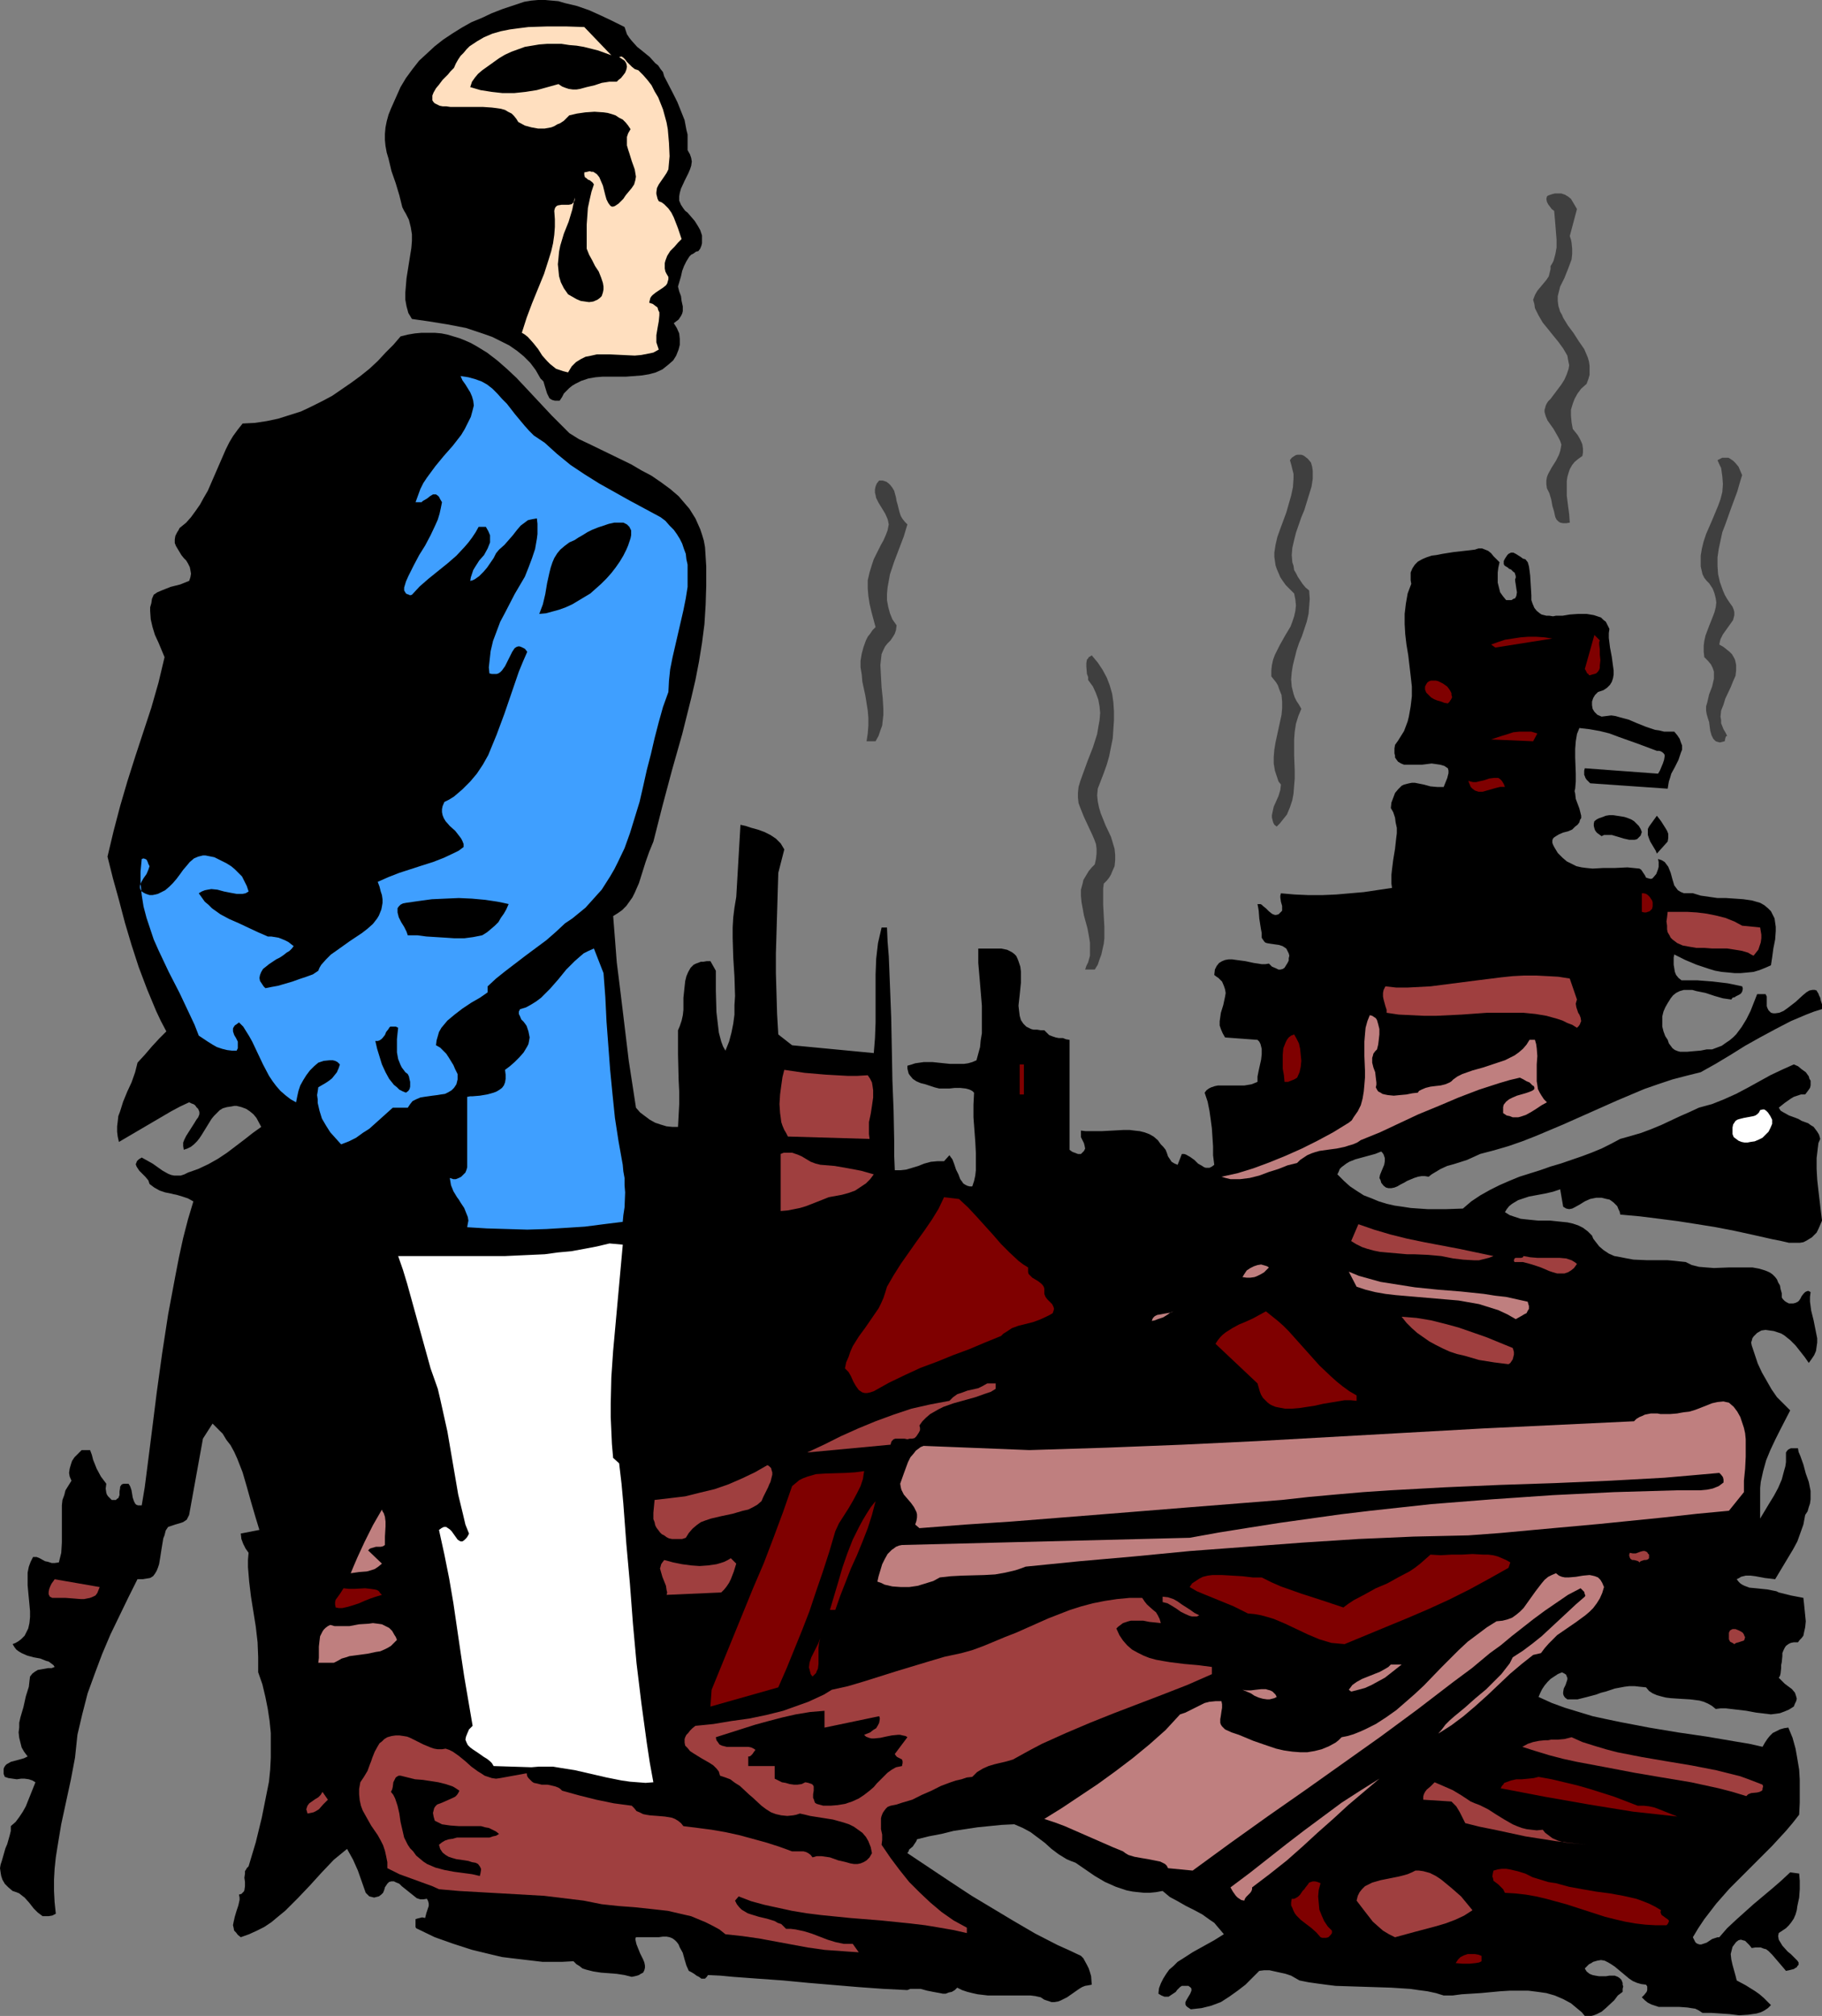 <?xml version="1.0" encoding="UTF-8" standalone="no"?>
<svg
   version="1.0"
   width="129.724mm"
   height="143.471mm"
   id="svg68"
   sodipodi:docname="Fire Inspection.wmf"
   xmlns:inkscape="http://www.inkscape.org/namespaces/inkscape"
   xmlns:sodipodi="http://sodipodi.sourceforge.net/DTD/sodipodi-0.dtd"
   xmlns="http://www.w3.org/2000/svg"
   xmlns:svg="http://www.w3.org/2000/svg">
  <rect width="100%" height="100%" fill="#808080" stroke="none"/>
  <sodipodi:namedview
     id="namedview68"
     pagecolor="#ffffff"
     bordercolor="#000000"
     borderopacity="0.25"
     inkscape:showpageshadow="2"
     inkscape:pageopacity="0.0"
     inkscape:pagecheckerboard="0"
     inkscape:deskcolor="#d1d1d1"
     inkscape:document-units="mm" />
  <defs
     id="defs1">
    <pattern
       id="WMFhbasepattern"
       patternUnits="userSpaceOnUse"
       width="6"
       height="6"
       x="0"
       y="0" />
  </defs>
  <path
     style="fill:#000000;fill-opacity:1;fill-rule:evenodd;stroke:none"
     d="m 473.649,408.468 2.424,-4.039 1.293,-2.101 1.131,-2.101 0.97,-2.262 0.646,-2.424 0.323,-1.131 0.162,-1.131 v -1.293 -1.293 l 0.323,-0.485 0.323,-0.323 0.323,-0.162 0.323,-0.162 h 0.97 0.97 l 0.162,0.969 0.485,1.131 0.808,2.262 0.646,2.424 0.808,2.262 0.485,2.424 v 1.131 1.131 l -0.162,1.131 -0.323,0.969 -0.323,1.131 -0.646,0.969 -0.485,2.585 -0.808,2.262 -0.808,2.262 -1.131,2.1 -2.424,4.039 -2.424,4.039 -1.293,-0.162 -1.454,-0.162 -2.586,-0.485 -1.293,-0.162 h -1.293 l -1.293,0.323 -0.485,0.323 -0.646,0.323 0.485,0.646 0.485,0.485 0.485,0.323 0.646,0.323 1.293,0.485 1.616,0.162 1.616,0.162 1.616,0.162 1.616,0.323 0.808,0.162 0.646,0.323 3.232,0.808 3.394,0.646 0.162,1.454 0.162,1.616 0.162,1.616 0.162,1.616 -0.162,1.616 -0.323,1.454 -0.162,0.808 -0.485,0.646 -0.485,0.485 -0.485,0.646 h -1.131 l -0.808,0.162 -0.646,0.323 -0.646,0.485 -0.323,0.485 -0.323,0.646 -0.323,0.808 v 0.808 l -0.162,1.616 -0.162,0.808 v 0.808 l -0.162,1.454 -0.162,0.646 -0.323,0.485 0.808,0.808 0.808,0.808 1.939,1.454 0.808,0.969 0.162,0.485 0.162,0.485 0.162,0.646 -0.162,0.646 -0.323,0.646 -0.323,0.808 -1.293,0.808 -1.131,0.485 -1.293,0.485 -1.131,0.162 -1.293,0.162 -1.293,-0.162 -2.747,-0.323 -2.586,-0.485 -2.747,-0.323 -2.747,-0.323 h -1.454 l -1.293,0.162 -0.97,-0.808 -1.131,-0.646 -1.131,-0.485 -1.131,-0.323 -2.586,-0.323 -2.747,-0.162 -2.424,-0.162 -1.293,-0.162 -1.293,-0.323 -1.131,-0.323 -1.131,-0.485 -0.97,-0.646 -0.808,-0.969 -1.616,-0.162 -1.454,-0.162 h -1.454 l -1.293,0.162 -2.586,0.485 -2.424,0.808 -1.293,0.323 -1.293,0.485 -2.424,0.646 -1.293,0.323 -1.293,0.323 h -1.293 -1.454 l -0.646,-0.485 -0.323,-0.485 -0.162,-0.485 v -0.485 l 0.162,-0.969 0.485,-0.969 0.323,-0.969 0.162,-0.485 v -0.485 l -0.162,-0.323 -0.162,-0.485 -0.485,-0.323 -0.646,-0.323 -1.131,0.485 -0.97,0.646 -0.97,0.646 -0.808,0.808 -0.808,0.969 -0.646,0.969 -0.485,0.969 -0.485,1.131 3.555,1.616 3.555,1.293 3.717,1.131 3.717,1.131 3.717,0.808 3.878,0.808 7.595,1.454 7.757,1.293 7.757,1.131 7.595,1.293 3.878,0.646 3.555,0.808 0.646,-1.131 0.646,-0.969 0.646,-0.808 0.808,-0.808 0.97,-0.485 0.97,-0.485 1.131,-0.323 1.131,-0.162 1.131,2.747 0.808,2.908 0.485,2.747 0.485,2.908 0.162,2.747 v 6.14 l -0.162,3.232 -1.778,2.262 -1.778,2.101 -3.717,4.039 -3.878,3.878 -3.717,3.716 -3.878,3.878 -3.555,4.039 -1.616,2.101 -1.616,2.101 -1.616,2.424 -1.454,2.424 0.323,0.646 0.323,0.646 0.323,0.323 0.323,0.162 0.485,0.162 h 0.485 l 0.97,-0.323 0.485,-0.162 0.485,-0.323 0.97,-0.646 0.97,-0.323 0.485,-0.162 h 0.485 l 2.101,-2.424 2.424,-2.262 4.686,-4.201 5.01,-4.201 2.424,-2.101 2.424,-2.262 2.424,0.323 0.162,1.939 v 2.262 l -0.162,2.262 -0.485,2.262 -0.162,1.131 -0.323,1.131 -0.485,1.131 -0.646,0.969 -0.646,0.808 -0.808,0.808 -0.97,0.646 -0.97,0.646 -0.162,0.808 0.162,0.969 0.485,0.808 0.485,0.808 1.454,1.616 0.808,0.646 0.646,0.646 0.646,0.646 0.485,0.485 0.323,0.485 v 0.646 l -0.323,0.323 -0.162,0.323 -0.323,0.162 -0.485,0.323 -0.646,0.162 -0.646,0.162 -0.808,0.162 -0.808,-0.969 -1.939,-2.262 -0.97,-1.131 -0.97,-0.969 -0.646,-0.485 -0.646,-0.162 -0.808,-0.323 h -0.646 -0.808 l -0.97,0.162 -0.646,-0.808 -0.808,-0.808 -0.323,-0.323 -0.646,-0.162 -0.485,-0.162 -0.646,0.162 -0.646,0.485 -0.485,0.646 -0.485,0.646 -0.162,0.646 -0.162,0.646 -0.162,0.646 0.162,1.454 0.323,1.454 0.808,2.908 0.323,1.293 2.424,1.293 2.586,1.616 1.131,0.808 1.131,0.969 0.97,0.969 0.97,0.969 -0.808,0.808 -0.97,0.646 -0.97,0.485 -1.131,0.323 -1.131,0.162 -1.131,0.162 -2.424,0.162 -2.586,-0.323 -2.424,-0.162 -2.424,-0.162 h -2.424 l -0.97,-0.646 -0.97,-0.485 -1.131,-0.162 -0.97,-0.162 -2.262,-0.162 h -2.262 -2.101 -1.131 l -0.97,-0.323 -0.97,-0.323 -0.97,-0.485 -0.808,-0.646 -0.808,-0.808 0.323,-0.323 0.323,-0.323 0.646,-0.808 0.162,-0.485 v -0.485 -0.485 l -0.323,-0.485 -1.293,-0.162 -1.131,-0.323 -1.131,-0.485 -0.97,-0.646 -1.939,-1.616 -1.939,-1.616 -0.97,-0.646 -0.808,-0.485 -0.97,-0.485 -0.97,-0.162 -0.97,0.162 -1.131,0.323 -0.485,0.323 -0.646,0.323 -0.485,0.485 -0.646,0.646 0.485,0.808 0.808,0.646 0.808,0.323 0.808,0.162 0.97,0.162 h 1.778 l 0.97,-0.162 h 0.808 0.646 l 0.808,0.323 0.485,0.323 0.485,0.485 0.323,0.808 v 0.485 l 0.162,0.485 -0.162,0.646 v 0.808 l -1.293,0.969 -0.97,1.293 -2.262,2.1 -1.131,0.969 -1.293,0.646 -0.808,0.323 -0.646,0.162 h -0.97 -0.808 l -0.808,-0.969 -0.97,-0.808 -0.97,-0.808 -0.97,-0.808 -2.101,-1.131 -2.262,-0.969 -2.262,-0.646 -2.262,-0.323 -2.586,-0.323 h -2.424 -2.586 l -2.586,0.162 -5.171,0.485 -5.171,0.323 -2.424,0.323 h -2.424 l -2.101,-0.646 -2.262,-0.485 -2.424,-0.323 -2.262,-0.323 -5.01,-0.323 -5.01,-0.162 -5.01,-0.162 -5.01,-0.162 -2.586,-0.323 -2.424,-0.323 -2.262,-0.323 -2.424,-0.485 -1.131,-0.646 -1.131,-0.646 -1.454,-0.485 -1.454,-0.323 -1.454,-0.323 -1.454,-0.323 h -1.454 l -1.293,0.162 -1.778,1.777 -1.939,1.939 -2.101,1.616 -2.262,1.616 -2.262,1.454 -1.293,0.485 -1.293,0.485 -1.293,0.323 -1.293,0.323 -1.454,0.162 -1.454,0.162 -0.485,-0.323 -0.485,-0.323 -0.323,-0.323 -0.162,-0.323 v -0.323 -0.323 l 0.323,-0.646 0.485,-0.808 0.485,-0.808 0.323,-0.808 v -0.485 l -0.162,-0.323 -0.646,-0.485 h -0.646 -0.485 -0.646 l -0.485,0.323 -0.808,0.808 -0.323,0.485 -0.97,0.646 -0.485,0.323 -0.485,0.323 h -0.646 -0.485 l -0.808,-0.323 -0.808,-0.485 0.162,-1.454 0.485,-1.293 0.646,-1.293 0.808,-1.293 0.808,-1.131 1.131,-0.969 1.131,-1.131 1.293,-0.808 2.747,-1.777 2.909,-1.616 2.909,-1.616 2.586,-1.616 -0.808,-0.969 -0.97,-1.131 -0.808,-0.969 -0.97,-0.646 -2.262,-1.616 -2.101,-1.131 -2.262,-1.131 -2.262,-1.293 -2.101,-1.131 -0.97,-0.808 -0.97,-0.808 -1.778,0.323 -1.616,0.162 h -1.616 l -1.616,-0.162 -1.454,-0.162 -1.616,-0.323 -1.454,-0.485 -1.454,-0.485 -2.909,-1.293 -2.747,-1.616 -2.586,-1.777 -2.586,-1.777 -1.293,-0.485 -1.131,-0.485 -2.101,-1.293 -1.939,-1.454 -1.778,-1.616 -1.939,-1.454 -1.939,-1.454 -2.101,-1.131 -1.131,-0.485 -1.131,-0.485 -3.394,0.162 -3.232,0.323 -3.232,0.323 -3.232,0.485 -3.232,0.485 -3.232,0.808 -3.394,0.646 -3.232,0.808 -0.162,0.485 -0.323,0.485 -0.646,0.969 -0.97,0.808 -0.162,0.485 -0.323,0.485 5.818,3.878 5.818,3.878 5.656,3.716 5.656,3.393 5.656,3.393 5.818,3.393 5.979,3.07 3.232,1.454 3.07,1.454 0.646,0.646 0.97,1.777 0.485,0.969 0.323,0.969 0.323,1.131 0.162,2.262 -0.808,0.162 -0.97,0.162 -0.808,0.323 -0.808,0.485 -1.616,1.131 -1.616,1.131 -1.616,0.808 -0.808,0.323 -0.97,0.162 h -0.808 l -0.97,-0.323 -0.97,-0.323 -0.97,-0.646 -1.454,-0.323 -1.293,-0.162 h -2.747 -5.818 -2.909 l -2.747,-0.323 -1.454,-0.323 -1.293,-0.323 -1.454,-0.485 -1.293,-0.646 -0.646,0.646 -0.808,0.485 -0.808,0.162 -0.808,0.323 h -0.808 l -0.808,-0.162 -1.778,-0.323 -0.808,-0.162 -0.808,-0.162 -1.778,-0.485 h -1.778 -0.97 l -0.808,0.323 -6.464,-0.323 -6.787,-0.485 -13.413,-1.131 -6.787,-0.646 -6.787,-0.485 -6.626,-0.485 -3.394,-0.323 -3.394,-0.162 -0.323,0.485 -0.162,0.162 -0.323,0.323 h -0.323 -0.646 l -0.646,-0.485 -0.646,-0.323 -0.646,-0.485 -0.808,-0.485 -0.646,-0.323 -0.646,-1.454 -0.485,-1.616 -0.485,-1.777 -0.808,-1.454 -0.323,-0.808 -0.485,-0.646 -0.485,-0.485 -0.646,-0.485 -0.808,-0.323 -0.808,-0.162 h -0.97 l -1.131,0.162 h -6.141 l -0.162,0.485 0.162,0.808 0.162,0.646 0.323,0.808 0.646,1.616 0.808,1.616 0.323,0.808 0.162,0.808 v 0.646 l -0.162,0.646 -0.323,0.646 -0.646,0.323 -0.485,0.323 -0.485,0.162 -0.646,0.162 -0.808,0.162 -1.939,-0.485 -2.101,-0.323 -4.202,-0.323 -2.101,-0.323 -1.939,-0.485 -0.97,-0.323 -0.808,-0.646 -0.808,-0.485 -0.808,-0.808 -2.909,0.162 h -2.747 -2.747 l -2.747,-0.323 -2.747,-0.323 -2.747,-0.323 -2.586,-0.323 -2.747,-0.646 -5.333,-1.293 -5.01,-1.616 -5.01,-1.777 -4.686,-2.262 -0.323,-0.162 -0.162,-0.323 v -0.485 -0.808 -0.808 l 0.485,-0.162 0.646,-0.162 0.646,-0.162 0.808,0.162 0.162,-0.646 0.162,-0.646 0.485,-1.454 0.162,-0.485 v -0.646 l -0.162,-0.646 -0.323,-0.646 -0.97,0.162 h -0.808 l -0.97,-0.323 -0.808,-0.646 -1.616,-1.293 -0.808,-0.646 -0.808,-0.646 -0.646,-0.646 -0.808,-0.323 -0.646,-0.323 h -0.646 l -0.646,0.162 -0.162,0.162 -0.323,0.323 -0.323,0.485 -0.323,0.485 -0.162,0.646 -0.323,0.808 -0.485,0.485 -0.646,0.485 -0.646,0.162 -0.646,0.162 -0.646,-0.162 -0.646,-0.162 -0.485,-0.485 -0.485,-0.485 -2.101,-5.978 -1.293,-2.908 -0.808,-1.454 -0.808,-1.454 -1.778,1.454 -1.778,1.454 -3.232,3.393 -1.616,1.777 -1.616,1.777 -3.232,3.393 -3.394,3.393 -1.778,1.454 -1.939,1.616 -1.939,1.293 -1.939,0.969 -2.101,0.969 -2.262,0.808 -0.808,-0.646 -0.485,-0.646 -0.485,-0.485 -0.162,-0.808 -0.162,-0.646 0.162,-0.808 0.323,-1.454 0.485,-1.616 0.485,-1.454 0.323,-1.454 v -0.646 l -0.162,-0.808 0.646,-0.162 0.323,-0.323 0.323,-0.323 0.162,-0.323 0.162,-1.131 v -1.131 l -0.162,-1.131 0.162,-1.131 v -0.646 l 0.323,-0.485 0.162,-0.323 0.485,-0.485 1.939,-6.463 1.616,-6.625 0.646,-3.232 0.646,-3.232 0.646,-3.232 0.323,-3.232 0.162,-3.232 v -3.232 -3.393 l -0.323,-3.232 -0.485,-3.232 -0.646,-3.232 -0.808,-3.393 -1.131,-3.232 v -1.939 -2.101 l -0.162,-4.039 -0.485,-4.201 -0.646,-4.039 -0.646,-4.039 -0.485,-4.039 -0.323,-3.878 v -1.939 l 0.162,-1.939 -0.808,-1.131 -0.646,-1.293 -0.485,-1.293 -0.162,-1.454 5.01,-0.969 -1.131,-3.716 -1.131,-3.878 -1.131,-4.039 -1.131,-3.878 -1.454,-3.716 -0.808,-1.777 -0.97,-1.777 -1.131,-1.454 -0.97,-1.616 -1.454,-1.454 -1.293,-1.293 -2.586,4.039 -3.717,20.52 -0.323,0.646 -0.323,0.646 -0.485,0.323 -0.485,0.323 -0.97,0.323 -1.131,0.323 -0.97,0.323 -0.97,0.323 -0.323,0.485 -0.323,0.485 -0.162,0.646 -0.162,0.646 -0.323,0.808 -0.162,0.969 -0.323,1.939 -0.323,2.101 -0.323,1.939 -0.323,0.969 -0.323,0.808 -0.485,0.808 -0.485,0.646 -0.808,0.485 -0.97,0.162 -0.97,0.162 h -1.454 l -2.424,4.847 -2.424,5.009 -2.424,5.009 -2.262,5.332 -1.939,5.17 -1.939,5.332 -1.454,5.655 -0.646,2.747 -0.646,2.747 -0.323,3.07 -0.323,3.07 -1.131,5.978 -2.586,11.957 -0.97,5.817 -0.485,3.07 -0.323,3.07 -0.162,2.908 v 3.07 l 0.162,3.07 0.323,3.07 -0.97,0.485 -0.97,0.162 h -0.808 -0.808 l -0.646,-0.485 -0.646,-0.485 -1.131,-1.131 -1.131,-1.454 -1.293,-1.454 -0.646,-0.485 -0.808,-0.646 -0.808,-0.323 -0.97,-0.323 L 2.262,507.677 1.293,506.707 0.646,505.576 0.323,504.607 0.162,503.637 0,502.506 l 0.162,-0.969 0.323,-0.969 0.646,-2.262 0.323,-1.131 0.485,-1.131 0.646,-2.262 0.323,-1.293 v -1.293 l 1.293,-1.131 0.97,-1.293 0.97,-1.454 0.808,-1.454 1.293,-3.232 1.293,-3.232 -0.808,-0.485 -0.97,-0.323 -1.131,-0.162 H 5.656 l -1.131,0.162 -1.131,-0.162 -1.131,-0.162 -0.97,-0.323 -0.323,-0.808 v -0.808 -0.485 l 0.162,-0.485 0.323,-0.485 0.323,-0.323 1.131,-0.646 2.424,-0.646 1.131,-0.323 0.97,-0.485 -0.97,-1.293 -0.646,-1.131 -0.323,-1.293 -0.323,-1.293 -0.162,-1.454 0.162,-1.293 v -1.293 l 0.323,-1.454 0.808,-2.747 0.646,-2.908 0.808,-2.585 0.162,-1.454 0.162,-1.293 0.646,-0.808 0.646,-0.485 0.808,-0.485 0.97,-0.162 1.778,-0.323 h 0.97 l 0.808,-0.323 -0.323,-0.485 -0.646,-0.485 -0.646,-0.485 -0.646,-0.162 -1.616,-0.646 -1.778,-0.323 -1.778,-0.485 -1.454,-0.646 -0.808,-0.485 -0.646,-0.485 -0.485,-0.646 -0.485,-0.808 0.808,-0.323 0.808,-0.485 0.646,-0.485 0.485,-0.485 0.485,-0.485 0.323,-0.646 0.646,-1.293 0.323,-1.454 0.162,-1.616 v -1.616 L 7.918,431.574 7.595,428.181 7.434,426.403 v -1.777 -1.616 l 0.323,-1.616 0.485,-1.293 0.646,-1.293 h 0.97 l 0.808,0.323 1.454,0.808 0.808,0.162 0.97,0.323 h 0.808 l 1.131,-0.162 0.323,-1.293 0.323,-1.293 0.162,-2.747 v -2.908 -1.293 -1.454 -2.908 -1.454 l 0.162,-1.454 0.485,-1.293 0.323,-1.293 0.808,-1.293 0.808,-1.293 -0.485,-1.131 -0.162,-0.969 0.162,-1.131 0.323,-1.131 0.323,-0.969 0.646,-0.969 0.646,-0.646 0.646,-0.646 0.323,-0.323 0.323,-0.323 h 0.808 0.808 0.646 l 0.485,1.293 0.323,1.293 0.97,2.424 1.131,2.101 1.454,1.939 -0.162,1.293 0.162,1.131 0.162,0.485 0.323,0.485 0.485,0.485 0.485,0.485 h 0.646 0.485 l 0.323,-0.323 0.323,-0.162 0.323,-0.808 v -0.969 l 0.162,-0.969 v -0.323 l 0.323,-0.485 0.162,-0.162 0.485,-0.162 h 0.485 0.808 l 0.323,0.485 0.162,0.323 0.323,0.969 0.162,0.969 0.162,0.969 0.323,0.969 0.323,0.646 0.323,0.323 0.485,0.162 h 0.323 0.646 l 0.808,-4.847 0.646,-5.009 1.293,-10.179 1.293,-10.341 1.454,-10.503 1.616,-10.503 1.939,-10.341 0.97,-5.009 1.131,-5.17 1.293,-5.009 1.454,-4.847 -1.454,-0.808 -1.454,-0.485 -1.616,-0.485 -0.808,-0.162 -0.646,-0.162 -1.616,-0.323 -1.454,-0.485 -1.454,-0.808 -0.646,-0.485 -0.646,-0.485 -0.162,-0.485 -0.162,-0.485 -0.808,-0.969 -0.808,-0.808 -0.485,-0.485 -0.323,-0.323 -0.646,-0.969 -0.162,-0.323 -0.162,-0.485 0.162,-0.323 0.162,-0.485 0.485,-0.485 0.808,-0.485 1.454,0.808 1.454,0.808 2.747,1.939 1.454,0.808 0.808,0.323 0.808,0.162 h 0.97 0.808 l 0.97,-0.323 0.97,-0.485 2.747,-0.969 2.747,-1.293 2.586,-1.454 2.424,-1.616 4.686,-3.555 2.262,-1.777 2.262,-1.616 -1.293,-2.424 -0.808,-0.969 -0.97,-0.808 -0.97,-0.646 -1.293,-0.485 -1.293,-0.323 h -0.646 l -0.808,0.162 -1.131,0.162 -1.131,0.323 -0.808,0.485 -0.808,0.808 -0.808,0.808 -0.646,0.808 -1.293,2.1 -1.293,2.101 -0.646,0.969 -0.646,0.808 -0.808,0.808 -0.808,0.646 -0.97,0.485 -0.97,0.323 -0.162,-0.969 v -0.969 l 0.323,-0.808 0.485,-0.969 1.131,-1.777 1.131,-1.777 0.485,-0.808 0.485,-0.646 0.323,-0.808 v -0.646 l -0.323,-0.808 -0.485,-0.485 -0.323,-0.485 -0.485,-0.323 -0.485,-0.162 -0.646,-0.323 -2.424,1.131 -2.424,1.293 -4.686,2.747 -4.686,2.747 -4.686,2.747 -0.323,-1.454 -0.162,-1.293 v -1.454 l 0.162,-1.293 0.162,-1.454 0.485,-1.293 0.808,-2.585 1.131,-2.747 1.131,-2.424 0.97,-2.747 0.646,-2.585 1.939,-2.101 1.939,-2.262 1.939,-2.101 1.939,-1.939 -1.454,-2.747 -1.293,-2.747 -2.424,-5.817 -2.262,-5.978 -1.939,-5.978 -1.778,-5.978 -1.616,-6.14 -1.616,-5.817 -1.454,-5.817 0.808,-3.393 0.808,-3.393 1.778,-6.786 1.939,-6.625 2.101,-6.625 4.363,-13.249 1.939,-6.786 1.616,-6.786 -1.616,-3.878 -0.97,-2.101 -0.646,-2.101 -0.485,-2.101 -0.162,-2.262 v -0.969 l 0.323,-1.131 0.162,-1.131 0.485,-1.131 0.97,-0.646 1.131,-0.485 2.424,-0.969 2.586,-0.646 2.424,-0.969 0.323,-0.969 0.162,-0.969 -0.162,-0.969 -0.162,-0.808 -0.485,-0.969 -0.485,-0.808 -0.646,-0.646 -0.646,-0.808 -0.97,-1.616 -0.485,-0.808 -0.323,-0.808 v -0.969 l 0.162,-0.969 0.485,-0.969 0.323,-0.485 0.323,-0.646 1.778,-1.454 1.293,-1.454 1.293,-1.777 1.131,-1.616 0.97,-1.777 1.131,-1.939 1.616,-3.716 1.616,-3.716 1.616,-3.716 0.97,-1.939 0.97,-1.616 1.293,-1.777 1.293,-1.616 3.232,-0.162 3.232,-0.485 3.07,-0.646 3.07,-0.969 3.07,-0.969 2.747,-1.293 2.909,-1.454 2.747,-1.454 2.586,-1.777 2.586,-1.777 2.424,-1.777 2.424,-1.939 2.262,-2.101 2.101,-2.262 2.101,-2.101 1.939,-2.262 1.939,-0.485 1.939,-0.323 1.778,-0.162 h 1.939 1.616 l 1.778,0.162 1.616,0.323 1.616,0.485 1.616,0.485 1.616,0.646 1.454,0.646 1.454,0.808 2.909,1.777 2.747,2.101 2.586,2.262 2.586,2.424 4.848,5.17 4.686,5.009 2.424,2.424 2.262,2.262 2.586,1.616 2.747,1.293 5.656,2.747 5.656,2.747 2.747,1.616 2.747,1.454 2.586,1.777 2.424,1.777 2.262,1.939 1.939,2.262 0.97,1.131 0.808,1.293 0.808,1.293 0.646,1.454 0.646,1.454 0.485,1.454 0.485,1.616 0.323,1.777 0.323,5.17 v 5.17 l -0.162,5.17 -0.323,5.17 -0.646,5.009 -0.808,5.009 -0.97,5.009 -1.131,4.847 -2.424,9.695 -2.747,9.695 -2.586,9.695 -2.424,9.533 -1.131,2.747 -0.97,2.747 -1.778,5.655 -1.131,2.585 -0.646,1.293 -0.808,1.131 -0.808,1.131 -1.131,1.131 -1.131,0.808 -1.293,0.808 0.485,6.14 0.485,6.302 0.808,6.463 0.808,6.625 1.616,13.411 0.97,6.302 0.97,6.302 1.131,1.293 1.293,0.969 1.293,0.969 1.454,0.808 1.454,0.485 1.616,0.485 1.616,0.162 h 1.454 l 0.162,-3.07 0.162,-3.07 v -3.393 l -0.162,-3.232 -0.162,-6.786 v -3.393 -3.07 l 0.485,-1.131 0.485,-1.454 0.323,-1.454 0.162,-1.454 v -3.232 l 0.323,-3.07 0.162,-1.454 0.323,-1.293 0.485,-1.131 0.646,-1.131 0.808,-0.808 0.646,-0.323 0.485,-0.162 0.808,-0.323 h 0.646 l 0.97,-0.162 h 0.97 l 1.454,2.585 v 5.494 l 0.162,5.655 0.323,2.747 0.323,2.747 0.646,2.424 0.485,1.293 0.646,1.131 0.97,-2.424 0.646,-2.424 0.485,-2.424 0.323,-2.424 v -2.585 l 0.162,-2.424 -0.162,-5.17 -0.162,-2.585 -0.162,-2.585 -0.162,-5.332 v -2.747 l 0.162,-2.747 0.323,-2.585 0.485,-2.908 1.131,-19.389 1.454,0.323 1.454,0.485 1.778,0.485 1.778,0.646 1.616,0.808 1.454,0.969 0.646,0.646 0.646,0.646 0.485,0.808 0.485,0.808 -1.616,6.302 -0.323,10.826 -0.323,10.826 v 5.332 l 0.162,5.494 0.162,5.494 0.323,5.494 3.717,2.908 21.978,2.101 0.323,-4.039 0.162,-4.201 v -4.363 -4.201 -4.363 l 0.162,-4.201 0.485,-4.201 0.485,-2.1 0.485,-2.101 h 1.454 l 0.162,3.878 0.323,3.878 0.323,8.079 0.323,8.402 0.162,8.24 0.162,8.564 0.323,8.24 0.162,8.24 v 3.878 l 0.162,3.878 h 1.616 l 1.454,-0.162 1.616,-0.485 1.616,-0.485 1.616,-0.646 1.778,-0.485 1.778,-0.162 h 1.778 l 1.454,-1.616 0.323,0.485 0.485,0.646 0.485,1.293 0.485,1.454 0.646,1.293 0.485,1.293 0.485,0.646 0.323,0.485 0.485,0.323 0.646,0.323 0.646,0.162 h 0.646 l 0.485,-1.454 0.323,-1.454 0.162,-1.454 v -1.616 -3.07 l -0.162,-3.07 -0.485,-6.463 v -3.393 l 0.162,-3.232 -0.485,-0.485 -0.646,-0.323 -0.485,-0.162 -0.646,-0.162 -1.454,-0.162 h -1.454 l -1.454,0.162 h -1.454 -1.293 l -0.646,-0.162 -0.646,-0.162 -2.424,-0.808 -1.293,-0.323 -1.131,-0.485 -0.97,-0.646 -0.808,-0.969 -0.323,-0.485 -0.162,-0.646 -0.162,-0.646 v -0.808 l 1.131,-0.323 0.97,-0.323 1.131,-0.162 1.131,-0.162 h 2.424 l 4.686,0.485 h 2.424 1.293 l 1.131,-0.162 1.131,-0.323 1.131,-0.485 0.485,-1.777 0.485,-1.777 0.162,-1.777 0.323,-1.939 v -3.716 -3.716 l -0.646,-7.756 -0.323,-3.716 v -3.878 h 2.909 1.616 1.616 l 1.616,0.323 0.646,0.323 0.646,0.323 0.646,0.485 0.485,0.485 0.323,0.646 0.323,0.808 0.485,1.454 0.162,1.293 v 1.616 1.454 l -0.323,3.232 -0.323,2.908 0.162,1.454 0.162,1.293 0.323,1.131 0.646,0.969 0.323,0.323 0.485,0.485 1.293,0.646 0.646,0.162 h 0.97 l 0.97,0.162 h 0.97 l 0.646,0.646 0.646,0.646 0.808,0.323 0.97,0.323 0.808,0.162 h 1.131 l 0.808,0.323 0.97,0.162 v 29.569 l 0.646,0.485 0.323,0.162 0.485,0.162 0.808,0.323 h 0.323 0.485 l 0.485,-0.485 0.323,-0.323 0.162,-0.323 0.162,-0.323 -0.162,-0.808 -0.162,-0.646 -0.808,-1.616 v -0.808 -0.485 -0.485 l 1.293,0.162 h 1.293 2.909 l 3.07,-0.162 2.909,-0.162 h 1.616 l 1.293,0.162 1.454,0.162 1.293,0.323 1.293,0.485 1.131,0.646 1.131,0.969 0.808,1.131 0.646,0.646 0.646,0.808 0.323,0.808 0.323,0.969 0.97,1.454 0.808,0.485 0.808,0.323 1.131,-2.908 h 0.646 l 0.485,0.162 1.131,0.646 1.131,0.808 0.97,0.969 1.131,0.646 0.485,0.323 0.485,0.162 h 0.485 0.485 l 0.646,-0.323 0.646,-0.485 -0.323,-2.585 v -2.424 l -0.323,-4.847 -0.323,-2.424 -0.323,-2.262 -0.485,-2.424 -0.808,-2.424 0.485,-0.646 0.646,-0.485 0.646,-0.323 0.97,-0.323 0.808,-0.162 h 0.97 2.101 1.939 2.101 l 0.97,-0.162 0.97,-0.162 0.808,-0.323 0.808,-0.323 v -1.454 l 0.323,-1.616 0.323,-1.454 0.323,-1.454 0.162,-1.454 v -1.454 l -0.162,-0.646 -0.162,-0.646 -0.323,-0.646 -0.485,-0.485 -8.726,-0.646 -0.646,-1.131 -0.485,-1.131 -0.323,-0.969 v -1.131 l 0.162,-1.131 0.162,-1.131 0.646,-2.101 0.485,-2.262 0.162,-0.969 -0.162,-0.969 -0.323,-0.969 -0.485,-1.131 -0.97,-0.969 -0.485,-0.323 -0.646,-0.485 0.162,-1.454 0.485,-0.969 0.646,-0.808 0.808,-0.485 0.808,-0.323 0.97,-0.162 h 0.97 l 1.131,0.162 2.424,0.323 2.262,0.485 1.131,0.162 0.97,0.162 h 0.97 l 0.97,-0.162 0.808,0.808 1.131,0.485 0.646,0.323 h 0.485 l 0.646,-0.162 0.485,-0.323 0.808,-1.293 0.323,-0.646 v -0.646 l 0.162,-0.646 -0.162,-0.646 -0.323,-0.646 -0.323,-0.646 -0.485,-0.323 -0.485,-0.323 -0.97,-0.323 -1.131,-0.162 -1.131,-0.162 -0.97,-0.162 -0.485,-0.162 -0.323,-0.323 -0.323,-0.485 -0.323,-0.485 v -0.485 -0.808 l -0.162,-0.808 -0.162,-0.969 -0.323,-2.101 -0.162,-2.1 -0.162,-0.969 -0.162,-0.808 h 0.485 0.323 l 0.323,0.162 0.323,0.323 0.808,0.646 0.808,0.808 0.808,0.646 0.323,0.162 0.485,0.162 h 0.323 l 0.646,-0.162 0.485,-0.485 0.485,-0.485 v -0.646 -0.646 l -0.323,-1.131 -0.162,-1.131 v -0.485 l 0.162,-0.646 3.717,0.323 3.717,0.162 h 3.717 l 3.717,-0.162 3.717,-0.323 3.717,-0.323 7.595,-1.131 -0.162,-1.131 v -1.293 -1.131 l 0.162,-1.454 0.162,-1.293 0.162,-1.293 0.485,-2.908 0.323,-2.908 0.162,-1.293 v -1.454 l -0.323,-1.454 -0.162,-1.293 -0.485,-1.454 -0.646,-1.131 0.162,-1.454 0.485,-1.293 0.485,-1.293 0.808,-0.969 0.97,-0.969 0.646,-0.323 0.646,-0.162 0.646,-0.162 0.808,-0.162 h 0.808 l 0.808,0.162 1.616,0.323 1.778,0.485 1.778,0.162 h 1.778 l 0.97,-2.424 0.323,-1.293 V 207.304 l -0.162,-0.646 -0.97,-0.646 -1.131,-0.323 -1.131,-0.162 -1.131,-0.162 -2.586,0.323 h -2.586 -1.131 -1.131 l -0.808,-0.323 -0.808,-0.485 -0.485,-0.646 -0.323,-0.485 v -0.485 l -0.162,-0.646 v -1.293 l 0.162,-0.969 0.808,-1.131 0.808,-1.293 0.808,-1.293 0.485,-1.293 0.485,-1.293 0.323,-1.293 0.485,-2.747 0.323,-2.747 v -2.585 l -0.323,-2.908 -0.323,-2.747 -0.323,-2.747 -0.485,-2.908 -0.323,-2.747 -0.162,-2.747 v -2.747 l 0.323,-2.747 0.485,-2.747 0.485,-1.293 0.485,-1.293 -0.162,-0.969 v -0.646 -0.808 -0.646 l 0.485,-1.131 0.646,-0.969 0.808,-0.808 1.131,-0.646 1.131,-0.485 1.454,-0.485 1.293,-0.162 1.616,-0.323 3.07,-0.485 2.909,-0.323 1.454,-0.162 1.293,-0.162 0.485,-0.162 0.485,-0.162 h 0.97 l 0.808,0.323 0.808,0.323 0.808,0.646 0.646,0.808 0.808,0.808 0.808,0.808 -0.323,1.454 -0.162,1.293 v 1.454 1.293 l 0.323,1.293 0.323,1.293 0.808,1.131 0.808,0.969 h 0.97 0.485 l 0.485,-0.323 0.485,-0.162 0.162,-0.323 0.162,-0.323 0.162,-0.969 -0.162,-0.969 -0.162,-1.131 -0.162,-0.969 v -0.485 l 0.162,-0.323 v -0.485 l -0.162,-0.485 -0.162,-0.485 -0.323,-0.162 -0.646,-0.646 -0.485,-0.162 -0.323,-0.323 -0.808,-0.485 -0.162,-0.162 -0.162,-0.323 v -0.485 -0.323 l 0.323,-0.646 0.323,-0.485 0.323,-0.485 0.323,-0.323 0.323,-0.162 0.323,-0.162 h 0.646 l 0.646,0.323 1.293,0.808 0.646,0.485 0.646,0.162 0.646,0.808 0.323,1.131 0.162,1.131 0.162,1.293 0.323,5.332 v 1.293 l 0.323,0.969 0.485,1.131 0.646,0.808 0.808,0.646 0.485,0.323 0.646,0.162 0.646,0.162 h 0.808 l 0.97,0.162 0.808,-0.162 h 0.808 0.97 l 1.939,-0.323 2.262,-0.162 h 2.262 l 0.97,0.162 0.97,0.162 0.97,0.323 0.97,0.323 0.646,0.646 0.646,0.485 0.485,0.969 0.485,0.969 -0.162,1.131 v 1.293 l 0.323,2.585 0.485,2.585 0.323,2.424 0.162,1.131 v 1.131 l -0.162,0.969 -0.323,0.969 -0.485,0.808 -0.808,0.808 -0.97,0.646 -1.454,0.485 -0.808,0.808 -0.485,0.808 -0.323,0.969 v 0.969 l 0.162,0.969 0.485,0.808 0.808,0.808 1.131,0.485 1.293,-0.162 1.293,-0.162 1.131,0.162 1.131,0.323 2.424,0.646 2.262,0.969 2.424,0.969 2.424,0.808 1.131,0.162 1.293,0.323 h 1.454 1.293 l 0.808,0.969 0.646,0.969 0.323,0.969 0.323,0.808 v 1.131 l -0.323,0.808 -0.323,0.969 -0.323,0.969 -0.97,1.939 -0.97,1.777 -0.323,1.131 -0.323,0.969 -0.162,0.969 -0.162,0.969 -20.846,-1.454 -0.485,-0.485 -0.485,-0.485 -0.323,-0.485 -0.162,-0.485 -0.162,-0.323 v -0.646 -0.485 l 0.162,-0.646 19.715,1.454 0.485,-0.808 0.808,-1.939 0.323,-0.969 0.162,-0.969 v -0.323 l -0.162,-0.323 -0.323,-0.323 -0.485,-0.323 -0.485,-0.162 h -0.646 l -2.586,-0.969 -2.586,-0.969 -5.01,-1.777 -2.586,-0.969 -2.586,-0.646 -2.747,-0.485 -2.747,-0.323 -0.323,0.808 -0.323,0.808 -0.323,1.939 -0.162,2.1 v 2.262 l 0.162,4.363 v 2.101 l -0.162,1.939 -0.162,0.646 0.162,0.646 0.162,1.454 0.485,1.293 0.485,1.293 0.323,1.293 0.162,0.646 v 0.646 l -0.323,0.485 -0.162,0.646 -0.485,0.646 -0.646,0.485 -0.485,0.485 -0.323,0.323 -1.131,0.485 -0.646,0.162 -0.646,0.162 -1.131,0.485 -0.808,0.485 -0.485,0.323 -0.323,0.323 -0.162,0.485 v 0.646 l 0.162,0.485 0.323,0.646 0.97,1.616 1.293,1.293 1.131,0.969 1.293,0.646 1.293,0.646 1.454,0.323 1.293,0.162 1.616,0.162 2.909,-0.162 h 3.07 l 3.394,-0.162 1.616,0.162 1.616,0.162 0.485,0.323 0.323,0.485 0.323,0.485 0.323,0.485 0.323,0.646 0.485,0.162 0.646,0.162 h 0.323 l 0.323,-0.162 0.97,-1.131 0.485,-1.293 0.162,-0.646 v -0.646 -0.646 l -0.162,-0.808 0.97,0.323 0.808,0.485 0.485,0.646 0.485,0.646 0.646,1.616 0.485,1.777 0.485,1.616 0.485,0.646 0.485,0.646 0.808,0.485 0.808,0.323 h 1.131 0.646 0.646 l 2.101,0.646 2.262,0.323 2.262,0.323 h 2.262 l 4.686,0.323 2.262,0.323 2.262,0.646 1.131,0.646 0.97,0.808 0.808,0.808 0.485,0.969 0.485,0.969 0.162,1.131 0.162,1.131 v 1.131 l -0.162,2.262 -0.485,2.424 -0.323,2.424 -0.323,2.1 -1.454,0.646 -1.616,0.646 -1.616,0.485 -1.616,0.162 -1.778,0.162 h -1.778 l -1.616,-0.162 -1.778,-0.162 -1.778,-0.323 -1.616,-0.485 -3.394,-1.131 -3.07,-1.293 -2.909,-1.454 -0.162,0.808 v 0.969 0.969 l 0.162,0.969 0.162,0.969 0.323,0.808 0.646,0.808 0.808,0.646 h 2.101 2.101 l 4.202,0.323 4.04,0.485 3.878,0.808 0.162,0.485 v 0.323 l -0.162,0.646 -0.323,0.485 -0.485,0.323 -0.646,0.323 -0.323,0.162 -0.162,0.162 -0.646,0.162 -0.323,0.485 -1.131,-0.162 -1.131,-0.162 -2.262,-0.646 -2.424,-0.808 -2.424,-0.485 -1.131,-0.323 h -1.293 -0.97 l -1.131,0.323 -0.97,0.485 -0.808,0.646 -0.646,0.808 -0.808,1.293 -0.646,1.131 -0.485,1.131 -0.323,1.293 v 1.454 1.293 l 0.323,1.293 0.485,1.293 0.646,0.969 0.323,0.969 0.485,0.646 0.485,0.646 0.646,0.485 0.808,0.323 0.646,0.162 h 0.97 0.808 l 1.778,-0.162 1.939,-0.162 1.616,-0.323 h 0.808 0.646 l 1.293,-0.485 1.293,-0.485 1.131,-0.808 0.97,-0.646 0.97,-0.808 0.808,-0.808 1.454,-1.939 1.293,-2.101 1.131,-2.262 1.778,-4.524 h 2.262 l 0.323,0.646 v 0.646 1.293 0.646 l 0.162,0.485 0.323,0.646 0.323,0.323 0.323,0.323 0.646,0.162 h 0.485 l 1.131,-0.162 1.131,-0.485 1.131,-0.808 2.101,-1.616 1.939,-1.777 0.97,-0.808 0.808,-0.485 0.808,-0.162 h 0.323 0.323 l 0.485,0.162 0.162,0.323 0.323,0.485 0.162,0.485 0.323,0.646 0.162,0.808 0.323,0.969 v 1.293 l -2.101,0.646 -2.101,0.808 -4.202,1.777 -4.04,2.1 -4.202,2.262 -4.04,2.262 -3.878,2.424 -4.04,2.424 -4.04,2.262 -3.878,0.969 -3.717,0.969 -3.878,1.293 -3.717,1.293 -7.272,3.07 -7.272,3.232 -7.272,3.232 -7.272,3.07 -3.717,1.454 -3.717,1.293 -3.878,1.131 -3.717,0.969 -1.778,0.808 -1.778,0.808 -3.555,1.131 -1.778,0.485 -1.778,0.808 -1.616,0.969 -0.808,0.485 -0.808,0.646 -0.97,-0.162 h -0.97 l -0.97,0.162 -0.97,0.323 -1.939,0.808 -0.808,0.485 -0.97,0.485 -0.808,0.485 -0.808,0.323 -0.808,0.162 h -0.808 l -0.646,-0.162 -0.646,-0.485 -0.646,-0.808 -0.162,-0.646 -0.323,-0.646 0.162,-0.808 0.323,-0.808 0.808,-1.939 0.162,-0.969 v -0.808 l -0.323,-0.969 -0.323,-0.485 -0.323,-0.323 -1.616,0.646 -1.778,0.485 -3.555,0.969 -1.616,0.646 -0.808,0.485 -0.646,0.485 -0.646,0.485 -0.485,0.485 -0.323,0.808 -0.323,0.646 1.778,1.777 1.616,1.454 1.939,1.293 1.778,1.131 2.101,0.808 1.939,0.808 2.101,0.646 2.101,0.485 2.262,0.323 2.101,0.323 2.262,0.162 2.424,0.162 h 4.686 l 4.686,-0.162 2.262,-1.939 2.424,-1.616 2.586,-1.454 2.586,-1.293 2.586,-1.131 2.747,-1.131 5.656,-1.777 2.747,-0.969 2.747,-0.808 5.656,-1.939 2.586,-0.969 2.747,-1.131 2.586,-1.293 2.424,-1.293 2.909,-0.808 2.747,-0.808 2.586,-0.969 2.747,-1.131 5.171,-2.424 2.586,-1.131 2.424,-1.131 1.778,-0.485 1.778,-0.485 3.232,-1.293 3.232,-1.454 3.07,-1.616 6.141,-3.393 3.07,-1.454 3.232,-1.454 1.131,0.485 0.97,0.808 1.131,0.808 0.808,1.131 0.162,0.646 0.323,0.485 v 0.646 0.646 l -0.162,0.646 -0.323,0.485 -0.485,0.646 -0.485,0.646 h -1.131 l -0.97,0.323 -0.97,0.323 -0.808,0.485 -1.616,1.131 -0.808,0.646 -0.808,0.646 0.485,0.808 0.808,0.485 1.454,0.808 1.778,0.646 0.808,0.323 0.808,0.485 1.778,0.646 0.646,0.485 0.808,0.485 0.485,0.646 0.485,0.646 0.485,0.808 0.323,1.131 -0.485,1.131 -0.162,1.293 -0.323,2.747 v 2.908 l 0.162,2.908 0.323,2.908 0.323,2.747 0.323,2.747 0.323,2.585 -0.485,1.131 -0.485,1.131 -0.485,0.969 -0.646,0.646 -0.646,0.646 -0.808,0.485 -0.808,0.485 -0.646,0.323 -0.97,0.162 h -0.97 -0.97 -0.97 l -2.101,-0.485 -2.424,-0.485 -5.01,-1.131 -5.171,-1.131 -5.01,-0.969 -5.01,-0.808 -5.171,-0.808 -5.01,-0.646 -5.171,-0.646 -5.333,-0.485 -0.162,-0.808 -0.323,-0.646 -0.323,-0.808 -0.485,-0.485 -0.485,-0.485 -0.646,-0.485 -0.485,-0.323 -0.808,-0.162 -1.293,-0.323 h -1.454 l -1.616,0.323 -1.454,0.646 -1.293,0.808 -1.454,0.808 -0.646,0.323 -0.808,0.162 -0.808,-0.162 -0.808,-0.485 -0.808,-4.686 -1.939,0.646 -2.101,0.485 -4.363,0.808 -1.939,0.646 -0.97,0.323 -0.808,0.485 -0.808,0.485 -0.808,0.646 -0.646,0.808 -0.485,0.808 1.293,0.808 1.454,0.485 1.454,0.485 1.454,0.162 3.232,0.323 h 1.616 1.616 l 3.07,0.323 1.616,0.162 1.454,0.323 1.454,0.485 1.293,0.646 1.293,0.969 1.131,1.131 0.323,0.808 0.485,0.646 1.131,1.454 1.131,0.969 1.454,0.969 1.454,0.646 1.778,0.323 1.616,0.323 1.778,0.323 3.717,0.162 h 3.717 1.778 l 1.778,0.162 1.454,0.162 1.616,0.162 1.616,0.808 1.939,0.485 1.939,0.162 2.101,0.162 4.202,-0.162 h 4.202 1.939 l 1.778,0.323 1.616,0.485 0.808,0.323 0.646,0.323 0.646,0.485 0.646,0.646 0.485,0.646 0.323,0.808 0.485,0.808 0.162,0.969 0.323,1.131 v 1.131 l 0.323,0.485 0.485,0.485 0.485,0.323 0.646,0.323 h 0.485 0.646 l 0.646,-0.162 0.646,-0.323 0.323,-0.323 0.323,-0.485 0.323,-0.646 0.485,-0.646 0.485,-0.485 0.323,-0.162 0.485,-0.162 0.323,0.162 0.323,0.162 -0.162,1.293 v 1.293 l 0.323,2.424 0.646,2.585 0.485,2.424 0.485,2.424 v 1.131 l -0.162,1.131 -0.162,1.131 -0.485,1.131 -0.646,0.969 -0.808,1.131 -1.131,-1.616 -2.424,-3.07 -1.454,-1.454 -1.616,-1.293 -0.808,-0.485 -0.97,-0.323 -0.97,-0.323 -1.131,-0.162 -1.131,-0.162 -1.131,0.162 -1.131,0.646 -0.97,0.969 -0.323,0.485 -0.162,0.646 -0.162,0.485 0.162,0.808 0.808,2.424 0.808,2.424 1.131,2.424 1.293,2.262 1.293,2.262 1.454,2.101 1.778,1.777 1.778,1.777 -2.747,5.332 -1.293,2.585 -1.293,2.747 -1.131,2.747 -0.808,2.908 -0.646,2.908 -0.162,1.616 v 1.454 z"
     id="path1" />
  <path
     style="fill:#000000;fill-opacity:1;fill-rule:evenodd;stroke:none"
     d="m 168.064,7.271 0.323,0.969 0.323,0.969 0.646,0.969 0.646,0.808 1.454,1.616 1.616,1.293 1.778,1.454 1.454,1.616 0.808,0.646 0.646,0.969 0.646,0.808 0.323,1.131 2.424,4.686 1.131,2.262 0.97,2.424 0.97,2.424 0.485,2.585 0.323,1.293 v 1.454 1.293 1.454 l 0.646,1.131 0.323,0.969 0.162,0.969 -0.162,1.131 -0.323,0.969 -0.485,1.131 -0.97,1.939 -0.97,2.101 -0.323,1.131 -0.162,0.969 v 1.131 l 0.485,1.131 0.646,0.969 0.485,0.646 0.646,0.485 0.97,1.131 0.97,1.131 0.808,1.293 0.646,1.131 0.485,1.454 v 1.454 0.646 l -0.162,0.646 -0.323,0.808 -0.485,0.646 -0.646,0.162 -0.646,0.485 -0.646,0.323 -0.485,0.485 -0.808,1.293 -0.646,1.293 -0.485,1.293 -0.323,1.454 -0.808,2.747 0.323,1.293 0.485,1.293 0.162,1.293 0.323,1.454 v 1.293 l -0.162,0.646 -0.323,0.646 -0.323,0.485 -0.323,0.485 -0.646,0.485 -0.646,0.485 0.808,1.293 0.646,1.454 0.162,1.454 v 1.616 l -0.323,1.293 -0.646,1.616 -0.808,1.293 -1.293,1.131 -0.808,0.646 -0.808,0.646 -1.778,0.808 -1.778,0.485 -1.939,0.323 -2.101,0.162 -2.101,0.162 h -4.202 -2.101 l -1.939,0.162 -1.939,0.323 -1.939,0.646 -1.616,0.808 -0.808,0.485 -0.808,0.646 -0.646,0.646 -0.808,0.808 -0.485,0.969 -0.646,0.969 h -0.808 -0.485 l -0.646,-0.162 -0.323,-0.162 -0.485,-0.323 -0.162,-0.323 -0.485,-0.969 -0.646,-2.1 -0.323,-1.131 -0.808,-0.808 -1.293,-2.262 -1.454,-1.939 -1.778,-1.777 -1.778,-1.454 -2.101,-1.454 -2.262,-1.131 -2.262,-1.131 -2.262,-0.808 -2.424,-0.808 -2.424,-0.808 -5.01,-0.969 -5.01,-0.808 -2.262,-0.323 -2.262,-0.323 -0.485,-0.808 -0.485,-0.808 -0.485,-1.777 -0.323,-1.777 v -1.939 l 0.162,-1.939 0.162,-1.939 0.646,-4.039 0.646,-4.039 0.162,-1.939 v -1.777 l -0.323,-1.939 -0.485,-1.939 -0.808,-1.616 -0.485,-0.808 -0.485,-0.969 -0.808,-3.232 -0.97,-3.232 -1.131,-3.232 -0.808,-3.393 -0.485,-1.616 -0.323,-1.777 -0.162,-1.616 v -1.616 l 0.162,-1.777 0.323,-1.616 0.485,-1.777 0.646,-1.616 1.293,-2.908 1.293,-2.908 1.454,-2.424 1.778,-2.424 1.778,-2.262 2.101,-1.939 2.101,-1.939 2.262,-1.777 2.424,-1.616 2.586,-1.616 2.586,-1.454 2.747,-1.131 2.747,-1.293 2.909,-1.131 5.818,-1.939 1.939,-0.323 L 144.793,0 h 1.939 l 1.778,0.162 1.778,0.162 1.616,0.485 3.394,0.808 3.232,1.131 3.232,1.454 3.07,1.454 z"
     id="path2" />
  <path
     style="fill:#ffdfbf;fill-opacity:1;fill-rule:evenodd;stroke:none"
     d="m 164.509,14.865 -1.778,-0.646 -1.778,-0.646 -1.939,-0.485 -1.939,-0.485 -1.939,-0.323 -1.939,-0.162 -2.101,-0.323 h -1.939 -1.939 l -2.101,0.162 -1.939,0.323 -1.939,0.323 -1.778,0.646 -1.778,0.646 -1.778,0.808 -1.616,0.969 -1.131,0.808 -1.131,0.808 -2.262,1.616 -1.131,0.969 -0.808,0.969 -0.808,1.131 -0.485,1.454 2.747,0.808 3.07,0.485 2.909,0.323 h 3.07 l 3.07,-0.323 3.07,-0.485 2.909,-0.808 2.909,-0.808 0.97,0.646 0.808,0.323 0.97,0.323 1.131,0.162 h 0.97 l 0.97,-0.162 1.778,-0.485 2.101,-0.485 1.939,-0.646 2.101,-0.323 h 0.97 0.97 l 0.485,-0.485 0.646,-0.485 0.646,-0.808 0.485,-0.646 0.323,-0.808 0.162,-0.808 -0.162,-0.808 -0.162,-0.323 -0.323,-0.485 -1.454,-0.969 0.646,-0.162 0.485,0.323 0.485,0.485 0.485,0.646 1.293,1.293 0.808,0.646 0.97,0.323 1.293,1.293 1.131,1.293 1.131,1.454 0.808,1.616 0.97,1.616 0.646,1.616 0.646,1.616 0.485,1.777 0.485,1.777 0.323,1.777 0.323,3.716 0.162,3.555 -0.323,3.555 -0.485,0.969 -0.646,0.969 -1.454,2.101 -0.485,0.969 -0.162,1.131 v 0.485 l 0.162,0.646 0.162,0.646 0.323,0.646 0.808,0.323 0.646,0.485 1.131,1.131 0.808,1.131 0.646,1.293 1.131,2.908 0.97,2.908 -0.485,0.485 -0.485,0.485 -0.97,1.131 -1.131,1.131 -0.808,1.293 -0.485,1.293 -0.162,0.646 v 0.808 0.646 l 0.162,0.808 0.323,0.646 0.485,0.808 v 0.646 l -0.323,1.131 -0.323,0.485 -0.808,0.646 -0.97,0.646 -0.97,0.646 -0.808,0.646 -0.323,0.323 -0.323,0.485 -0.162,0.646 -0.162,0.646 0.97,0.323 0.646,0.485 0.646,0.485 0.162,0.646 0.323,0.646 v 0.808 l -0.162,1.616 -0.323,1.777 -0.323,1.939 v 0.969 0.969 l 0.323,0.969 0.323,0.969 -1.454,0.808 -1.616,0.323 -1.616,0.323 -1.778,0.162 -3.394,-0.162 -3.394,-0.162 h -1.778 -1.616 l -1.454,0.323 -1.616,0.323 -1.293,0.646 -1.293,0.808 -0.646,0.646 -0.485,0.485 -0.485,0.808 -0.485,0.808 -1.293,-0.323 -0.97,-0.323 -0.97,-0.323 -0.808,-0.646 -0.808,-0.646 -0.808,-0.808 -1.293,-1.454 -1.131,-1.777 -1.293,-1.616 -1.454,-1.616 -0.808,-0.646 -0.808,-0.485 1.293,-4.039 1.454,-3.878 3.232,-7.917 1.293,-4.039 0.646,-2.101 0.485,-2.101 0.323,-2.262 0.162,-2.101 v -2.101 l -0.162,-2.262 0.162,-0.646 0.162,-0.323 0.323,-0.323 0.323,-0.162 0.97,-0.162 h 1.939 l 0.808,-0.162 0.323,-0.323 0.323,-0.323 0.162,-0.485 v -0.646 l -0.323,1.616 -0.323,1.616 -0.97,3.232 -1.293,3.232 -0.97,3.232 -0.323,1.616 -0.162,1.777 -0.162,1.616 0.162,1.616 0.162,1.616 0.485,1.616 0.808,1.616 1.131,1.616 2.262,1.293 1.131,0.485 1.131,0.162 1.131,0.162 1.131,-0.162 1.131,-0.485 0.646,-0.485 0.485,-0.485 0.323,-0.969 0.162,-0.808 v -0.808 l -0.162,-0.969 -0.485,-1.454 -0.646,-1.616 -0.97,-1.454 -0.808,-1.616 -0.808,-1.454 -0.646,-1.616 V 64.793 62.692 60.43 l 0.162,-2.262 0.162,-2.262 0.485,-2.262 0.485,-2.101 0.646,-1.939 -0.323,-0.485 -0.808,-0.646 -0.485,-0.162 -0.323,-0.323 -0.485,-0.323 -0.162,-0.646 v -0.646 l 0.808,-0.162 0.646,-0.162 0.485,0.162 h 0.485 l 0.485,0.323 0.485,0.323 0.646,0.808 0.485,1.131 0.485,1.131 0.323,1.293 0.323,1.293 0.323,1.131 0.485,0.969 0.485,0.646 0.162,0.162 0.323,0.162 h 0.323 l 0.485,-0.162 0.485,-0.323 0.485,-0.323 0.646,-0.646 0.646,-0.646 0.646,-0.969 0.808,-0.969 0.808,-0.969 0.646,-0.969 0.323,-1.131 0.162,-0.969 -0.162,-0.969 -0.162,-0.969 -0.808,-2.262 -0.646,-2.101 -0.323,-0.969 -0.323,-1.131 v -1.131 -1.131 l 0.323,-0.969 0.646,-1.131 -0.646,-0.969 -0.646,-0.808 -0.808,-0.808 -0.97,-0.485 -0.97,-0.646 -0.97,-0.323 -1.131,-0.323 -1.131,-0.162 -2.424,-0.162 -2.424,0.162 -2.262,0.323 -2.101,0.485 -0.808,0.808 -0.646,0.646 -0.97,0.646 -0.808,0.323 -0.808,0.485 -0.808,0.323 -1.778,0.323 h -1.778 l -1.778,-0.323 -1.778,-0.485 -1.778,-0.969 -0.485,-0.808 -0.646,-0.808 -0.646,-0.646 -0.97,-0.485 -0.808,-0.485 -1.131,-0.323 -1.131,-0.162 -1.293,-0.162 -2.424,-0.162 h -5.171 -2.424 -1.131 l -1.131,-0.162 h -0.97 l -0.808,-0.162 -0.646,-0.323 -0.646,-0.323 -0.323,-0.323 -0.323,-0.485 v -0.646 -0.646 l 0.323,-0.808 0.646,-1.131 0.808,-0.969 0.97,-1.293 1.454,-1.454 0.646,-0.808 0.97,-0.969 0.485,-1.131 0.646,-1.131 0.646,-0.969 0.808,-0.808 0.808,-0.969 0.808,-0.808 1.939,-1.293 1.939,-1.131 2.262,-0.969 2.262,-0.646 2.424,-0.485 2.424,-0.323 2.586,-0.323 5.01,-0.162 h 5.171 l 4.848,0.162 z"
     id="path3" />
  <path
     style="fill:#3f3f3f;fill-opacity:1;fill-rule:evenodd;stroke:none"
     d="m 424.361,56.229 -1.939,7.271 0.323,0.969 0.162,0.808 0.162,1.616 v 1.454 l -0.162,1.454 -0.485,1.293 -0.485,1.293 -0.97,2.424 -1.131,2.262 -0.323,1.293 -0.323,1.293 v 1.293 l 0.162,1.293 0.485,1.616 0.485,0.808 0.323,0.808 1.293,2.101 1.454,1.939 1.454,2.262 1.454,2.101 0.485,1.131 0.485,1.131 0.323,1.131 0.162,1.131 v 1.293 1.131 l -0.323,1.131 -0.485,1.293 -1.454,1.293 -0.97,1.293 -0.808,1.454 -0.485,1.293 -0.485,1.616 v 1.616 l 0.162,1.777 0.323,1.777 1.293,1.616 0.485,0.808 0.485,0.969 0.323,0.808 0.162,1.131 v 0.969 l -0.162,0.969 -1.131,0.808 -0.97,0.808 -0.646,0.808 -0.646,1.131 -0.323,0.969 -0.323,1.131 -0.162,1.131 v 1.293 2.585 l 0.323,2.585 0.323,2.424 0.162,2.262 -0.97,0.162 h -0.808 l -0.808,-0.162 -0.485,-0.323 -0.485,-0.485 -0.323,-0.646 -0.162,-0.646 -0.162,-0.808 -0.485,-1.616 -0.162,-0.969 -0.162,-0.808 -0.485,-1.616 -0.323,-0.646 -0.323,-0.646 -0.162,-1.131 v -0.969 l 0.162,-0.969 0.323,-0.808 0.97,-1.777 1.131,-1.777 0.808,-1.616 0.323,-0.969 0.162,-0.808 0.162,-0.969 -0.323,-0.969 -0.485,-0.969 -0.646,-1.131 -0.646,-1.131 -0.808,-1.131 -0.808,-1.131 -0.485,-1.131 -0.323,-1.131 v -0.646 l 0.162,-0.485 0.162,-0.646 0.323,-0.646 0.323,-0.485 0.646,-0.646 0.97,-1.293 1.939,-2.585 0.808,-1.293 0.646,-1.454 0.485,-1.454 0.162,-0.969 -0.162,-0.808 -0.162,-0.808 -0.162,-0.969 -1.131,-1.939 -1.293,-1.777 -1.454,-1.777 -1.293,-1.616 -1.454,-1.777 -1.131,-1.939 -0.485,-0.969 -0.485,-0.969 -0.162,-1.131 -0.323,-1.131 0.485,-1.293 0.646,-1.131 1.616,-1.939 0.808,-0.969 0.646,-0.969 0.323,-1.293 0.162,-0.646 v -0.808 l 0.485,-0.808 0.323,-0.646 0.485,-1.777 0.323,-1.777 v -2.101 l -0.323,-4.039 -0.162,-1.939 -0.162,-1.777 -0.646,-0.485 -0.485,-0.646 -0.485,-0.646 -0.323,-0.646 -0.162,-0.808 0.162,-0.646 0.162,-0.162 0.323,-0.162 0.485,-0.162 0.485,-0.162 0.646,-0.162 h 0.808 0.97 l 0.97,0.323 0.808,0.485 0.808,0.646 0.485,0.808 z"
     id="path4" />
  <path
     style="fill:#bf7f7f;fill-opacity:1;fill-rule:evenodd;stroke:none"
     d="m 469.286,401.359 v -3.07 l 0.323,-3.232 0.162,-3.232 v -3.07 -1.616 l -0.162,-1.616 -0.323,-1.454 -0.485,-1.454 -0.485,-1.454 -0.808,-1.454 -0.97,-1.293 -1.293,-1.131 -0.808,-0.162 -0.646,-0.162 -1.616,0.162 -1.454,0.323 -1.616,0.646 -2.909,1.131 -1.616,0.485 -1.454,0.162 -0.97,0.162 -0.808,0.162 -1.939,0.162 h -1.778 -0.808 l -0.808,-0.162 h -1.778 l -1.616,0.323 -0.646,0.323 -0.808,0.323 -0.808,0.485 -0.646,0.646 -20.362,0.969 -20.362,0.969 -20.2,1.131 -20.2,1.131 -20.2,1.131 -20.2,0.969 -20.523,0.808 -10.342,0.323 -10.342,0.323 -28.442,-1.131 -0.808,0.323 -0.646,0.485 -0.646,0.485 -0.485,0.646 -0.97,1.131 -0.646,1.293 -1.131,3.07 -0.97,2.747 0.162,0.969 0.162,0.646 0.323,0.646 0.323,0.646 0.97,1.131 0.97,1.131 0.808,1.131 0.323,0.646 0.323,0.646 0.162,0.646 v 0.808 l -0.162,0.969 -0.323,0.969 1.131,0.969 12.443,-0.969 12.282,-0.808 24.402,-1.939 24.078,-1.939 24.402,-1.939 7.272,-0.808 7.11,-0.646 7.434,-0.646 7.272,-0.485 14.706,-0.808 14.867,-0.646 14.706,-0.485 14.867,-0.646 14.706,-0.808 7.434,-0.646 7.272,-0.646 0.485,0.485 0.485,0.646 0.162,0.646 v 0.808 l -0.646,0.485 -0.646,0.485 -0.808,0.323 -0.808,0.323 -1.616,0.323 -1.778,0.162 h -1.778 -1.616 -1.616 -1.454 l -16.645,0.485 -16.483,0.808 -16.483,1.131 -16.322,1.293 -16.322,1.777 -8.08,0.969 -8.08,1.131 -8.08,1.131 -8.242,1.293 -8.08,1.293 -8.08,1.454 -77.406,1.939 -0.808,0.162 -0.808,0.323 -0.646,0.485 -0.485,0.323 -1.131,1.131 -0.808,1.454 -0.646,1.293 -0.485,1.616 -0.485,1.616 -0.323,1.454 0.97,0.323 0.97,0.485 2.101,0.485 2.262,0.162 h 2.262 l 2.262,-0.323 2.101,-0.646 2.101,-0.646 1.778,-0.969 2.909,-0.323 3.07,-0.162 5.979,-0.162 2.909,-0.162 2.747,-0.485 2.747,-0.646 1.454,-0.485 1.293,-0.485 14.544,-1.454 14.706,-1.293 15.029,-1.454 15.19,-1.131 15.029,-1.131 15.029,-0.969 7.595,-0.323 7.272,-0.323 7.434,-0.162 7.272,-0.162 8.726,-0.646 8.726,-0.808 17.776,-1.616 17.614,-1.777 8.726,-0.969 8.565,-0.808 z"
     id="path5" />
  <path
     style="fill:#3f9fff;fill-opacity:1;fill-rule:evenodd;stroke:none"
     d="m 146.571,119.083 1.778,1.616 1.616,1.454 3.555,2.908 3.878,2.585 3.878,2.424 4.04,2.262 4.04,2.262 8.403,4.524 1.293,0.969 1.131,1.293 1.131,1.131 0.808,1.131 0.808,1.293 0.646,1.293 0.485,1.454 0.485,1.293 0.162,1.454 0.323,1.454 v 1.454 1.454 3.07 l -0.485,3.07 -0.646,3.232 -1.454,6.302 -1.454,6.302 -0.646,3.232 -0.323,3.07 -0.162,3.07 -1.454,4.039 -1.131,4.039 -1.131,4.363 -0.97,4.201 -1.131,4.363 -0.97,4.363 -0.97,4.201 -1.293,4.201 -1.293,4.201 -1.454,4.039 -1.778,3.716 -0.97,1.939 -1.131,1.939 -1.131,1.777 -1.131,1.777 -1.454,1.616 -1.454,1.616 -1.454,1.616 -1.778,1.454 -1.778,1.454 -1.939,1.293 -2.424,2.262 -2.586,2.262 -5.656,4.201 -2.747,2.101 -2.747,2.101 -2.424,1.939 -2.262,2.101 v 1.616 l -2.101,1.454 -2.262,1.293 -2.424,1.616 -2.101,1.616 -0.97,0.808 -0.97,0.808 -0.808,0.969 -0.808,0.969 -0.646,1.131 -0.323,1.131 -0.323,1.131 -0.162,1.293 1.131,0.646 0.808,0.808 0.808,0.808 0.646,0.969 1.293,2.101 0.485,1.131 0.646,1.293 v 0.646 0.808 l -0.162,0.646 -0.162,0.646 -0.646,0.969 -0.646,0.646 -0.808,0.485 -0.97,0.485 -1.131,0.162 -0.97,0.162 -1.293,0.162 -1.131,0.162 -1.131,0.162 -0.97,0.162 -1.131,0.485 -0.97,0.485 -0.646,0.808 -0.646,0.969 h -4.04 l -3.232,2.908 -3.07,2.747 -1.778,1.131 -1.778,1.293 -1.939,0.969 -2.101,0.808 -1.454,-1.616 -1.454,-1.616 -1.131,-1.777 -1.131,-1.939 -0.646,-2.101 -0.485,-2.101 v -0.969 l -0.162,-1.131 0.162,-0.969 0.162,-1.131 1.939,-1.131 0.97,-0.646 0.808,-0.646 0.646,-0.808 0.646,-0.808 0.485,-1.131 0.323,-0.969 -0.646,-0.646 -0.646,-0.323 -0.646,-0.162 H 88.718 l -1.616,0.162 -1.454,0.485 -1.131,0.969 -1.131,1.131 -0.97,1.293 -0.808,1.293 -0.808,1.454 -0.485,1.454 -0.323,1.454 -0.323,1.616 -1.454,-0.808 -1.454,-1.131 -1.293,-1.131 -1.131,-1.293 -0.97,-1.293 -0.97,-1.454 -1.616,-3.07 -1.454,-3.07 -1.454,-3.07 -0.808,-1.454 -0.808,-1.293 -0.808,-1.293 -1.131,-1.131 -0.646,0.485 -0.485,0.323 -0.323,0.485 -0.162,0.323 v 0.485 0.323 l 0.323,0.969 0.485,0.808 0.485,0.969 v 1.131 0.646 l -0.323,0.646 H 62.378 l -1.293,-0.162 -1.293,-0.323 -1.454,-0.485 -1.131,-0.646 -1.293,-0.808 -2.424,-1.616 -1.131,-2.908 -1.293,-2.747 -2.747,-5.817 -2.909,-5.655 -2.747,-5.817 -1.293,-2.908 -0.97,-2.908 -0.97,-2.908 -0.808,-3.07 -0.485,-3.07 -0.323,-3.232 v -3.07 l 0.323,-3.393 0.485,-0.162 0.485,0.162 0.323,0.162 0.162,0.323 0.162,0.323 0.162,0.485 0.323,0.646 -0.162,0.485 -0.162,0.485 -0.485,1.131 -0.808,1.131 -0.646,1.131 -0.162,0.485 -0.162,0.485 v 0.485 l 0.162,0.485 0.323,0.485 0.485,0.323 0.646,0.323 0.97,0.323 h 0.808 l 0.808,-0.162 0.646,-0.162 0.646,-0.323 1.293,-0.646 1.131,-0.969 0.97,-0.969 0.97,-1.131 0.97,-1.293 0.808,-1.131 0.97,-1.131 0.808,-0.969 1.131,-0.969 1.131,-0.485 0.646,-0.162 0.646,-0.162 h 0.646 l 0.808,0.162 0.808,0.162 0.808,0.162 0.97,0.485 0.97,0.485 1.293,0.646 1.293,0.808 0.97,0.808 0.97,0.969 0.97,0.969 0.646,1.293 0.646,1.293 0.485,1.454 -0.808,0.485 -0.808,0.162 h -0.808 -0.808 l -1.778,-0.323 -1.616,-0.323 -1.778,-0.485 -1.616,-0.162 -0.97,0.162 -0.808,0.162 -0.808,0.323 -0.808,0.485 0.808,1.131 0.808,1.131 0.97,0.808 0.97,0.969 2.262,1.616 2.424,1.293 2.586,1.131 2.747,1.293 2.424,1.131 2.586,1.131 h 0.97 l 0.97,0.162 0.97,0.162 0.808,0.323 0.808,0.323 0.97,0.485 1.454,1.131 -0.485,0.646 -0.646,0.646 -0.808,0.485 -0.808,0.646 -0.97,0.646 -0.97,0.485 -1.939,1.293 -0.808,0.646 -0.808,0.646 -0.485,0.808 -0.323,0.808 -0.162,0.808 0.162,0.808 0.646,0.969 0.323,0.485 0.485,0.485 1.616,-0.323 1.778,-0.323 3.878,-1.131 1.778,-0.646 1.939,-0.646 1.778,-0.646 1.454,-0.969 0.323,-0.808 0.485,-0.808 1.293,-1.454 1.293,-1.293 1.616,-1.131 3.394,-2.424 3.394,-2.262 1.454,-1.131 1.454,-1.293 1.131,-1.454 0.485,-0.808 0.323,-0.808 0.323,-0.808 0.162,-0.808 0.162,-0.969 v -0.969 l -0.162,-1.131 -0.323,-0.969 -0.323,-1.293 -0.485,-1.293 2.909,-1.293 2.909,-1.131 5.979,-1.939 3.07,-0.969 2.909,-1.131 2.747,-1.293 1.293,-0.646 1.293,-0.969 v -0.808 l -0.323,-0.808 -0.323,-0.646 -0.485,-0.646 -1.131,-1.454 -1.454,-1.293 -1.131,-1.293 -0.485,-0.808 -0.323,-0.808 -0.162,-0.808 v -0.808 l 0.162,-0.808 0.485,-1.131 1.293,-0.646 1.293,-0.808 1.131,-0.969 1.131,-0.969 2.101,-2.101 1.778,-2.101 1.616,-2.424 1.454,-2.585 1.131,-2.747 1.131,-2.747 2.101,-5.655 1.939,-5.655 1.939,-5.655 1.131,-2.747 1.131,-2.585 -0.646,-0.808 -0.97,-0.485 -0.485,-0.162 h -0.323 l -0.485,0.162 -0.485,0.323 -0.646,0.969 -0.646,1.293 -1.293,2.585 -0.808,1.131 -0.485,0.485 -0.485,0.323 -0.485,0.162 h -0.485 -0.808 l -0.646,-0.162 -0.162,-1.616 0.162,-1.454 0.162,-1.454 0.162,-1.454 0.646,-2.747 0.97,-2.585 0.97,-2.585 1.293,-2.424 2.586,-5.009 2.747,-4.686 0.97,-2.424 0.97,-2.585 0.808,-2.424 0.485,-2.747 0.162,-1.293 v -1.293 -1.454 l -0.162,-1.454 -0.97,0.162 -0.808,0.162 -0.646,0.162 -0.646,0.485 -1.293,0.969 -0.97,1.131 -1.131,1.454 -1.131,1.293 -1.131,1.293 -1.454,1.293 -0.808,0.969 -0.646,1.293 -1.778,2.585 -0.97,1.131 -1.131,1.131 -1.131,0.808 -0.646,0.323 -0.646,0.162 0.162,-0.969 0.323,-0.969 0.323,-0.969 0.485,-0.808 1.131,-1.777 1.293,-1.454 0.97,-1.777 0.323,-0.808 0.323,-0.808 v -0.969 -0.969 l -0.485,-1.131 -0.646,-1.131 h -1.939 l -0.808,1.454 -0.97,1.454 -0.97,1.293 -0.97,1.131 -2.262,2.424 -2.424,2.101 -5.01,4.039 -2.424,2.101 -2.101,2.262 -0.485,0.162 -0.323,-0.162 -0.485,-0.162 -0.323,-0.162 -0.485,-0.808 v -0.323 -0.485 l 0.485,-1.616 0.646,-1.454 1.454,-2.908 1.454,-2.747 1.616,-2.585 1.454,-2.747 1.293,-2.747 0.646,-1.454 0.485,-1.616 0.323,-1.454 0.323,-1.616 -0.485,-0.808 -0.323,-0.646 -0.323,-0.323 -0.485,-0.323 h -0.323 -0.485 l -0.808,0.485 -0.808,0.646 -1.131,0.646 -0.323,0.323 h -0.485 -0.646 -0.485 l 0.646,-1.777 0.646,-1.777 0.808,-1.616 0.97,-1.454 2.262,-3.07 2.262,-2.747 2.424,-2.747 2.262,-2.908 0.97,-1.616 0.808,-1.616 0.808,-1.616 0.485,-1.777 0.162,-0.646 0.162,-0.646 -0.162,-1.293 -0.323,-1.131 -0.485,-1.131 -1.293,-2.101 -0.808,-1.131 -0.485,-1.131 2.101,0.323 1.778,0.485 1.778,0.646 1.454,0.808 1.454,1.131 1.293,1.293 1.293,1.454 1.293,1.293 2.262,2.908 2.424,2.908 1.293,1.454 1.293,1.293 1.454,0.969 z"
     id="path6" />
  <path
     style="fill:#3f3f3f;fill-opacity:1;fill-rule:evenodd;stroke:none"
     d="m 353.257,126.677 v 2.101 l -0.323,2.1 -0.646,2.101 -0.646,2.101 -0.646,2.101 -0.808,1.939 -1.454,4.201 -0.485,1.939 -0.485,2.1 -0.162,1.939 0.162,1.939 0.323,0.969 0.162,1.131 0.485,0.808 0.485,0.969 0.646,0.969 0.646,0.969 0.808,0.969 0.97,0.808 0.162,2.262 -0.162,2.1 -0.162,1.939 -0.485,2.1 -1.293,3.878 -0.808,1.939 -0.646,1.939 -0.485,1.939 -0.485,1.939 -0.323,1.939 -0.162,1.939 0.162,1.939 0.485,1.939 0.323,0.969 0.485,0.969 0.646,0.969 0.646,1.131 -0.808,1.939 -0.646,2.101 -0.323,2.101 -0.162,2.1 v 4.201 l 0.162,4.201 v 2.1 l -0.162,1.939 -0.162,2.1 -0.323,1.777 -0.646,1.939 -0.808,1.939 -1.293,1.616 -0.646,0.808 -0.808,0.808 -0.646,-0.485 -0.323,-0.646 -0.162,-0.646 -0.162,-0.646 v -0.646 l 0.162,-0.808 0.323,-1.454 0.646,-1.454 0.646,-1.454 0.485,-1.616 0.162,-1.454 -0.646,-0.808 -0.323,-0.969 -0.646,-1.939 -0.323,-1.939 v -1.777 l 0.162,-1.939 0.323,-1.939 0.808,-3.716 0.808,-3.716 0.162,-1.777 v -1.777 l -0.162,-1.777 -0.646,-1.616 -0.323,-0.969 -0.485,-0.808 -0.646,-0.808 -0.646,-0.808 v -1.616 l 0.162,-1.454 0.323,-1.454 0.485,-1.293 1.293,-2.585 1.454,-2.585 1.454,-2.424 0.485,-1.293 0.485,-1.454 0.323,-1.454 0.162,-1.454 -0.162,-1.616 -0.323,-1.616 -1.131,-1.131 -1.131,-1.131 -0.808,-1.131 -0.646,-0.969 -0.485,-1.131 -0.485,-1.131 -0.323,-0.969 -0.162,-1.131 -0.162,-1.131 v -1.131 l 0.323,-2.101 0.485,-2.101 0.808,-2.262 1.616,-4.363 0.646,-2.262 0.646,-2.262 0.485,-2.262 0.162,-2.424 v -1.131 l -0.323,-1.293 -0.323,-1.293 -0.323,-1.131 0.485,-0.646 0.485,-0.323 0.485,-0.323 0.485,-0.162 h 0.485 0.646 l 0.485,0.162 0.485,0.323 0.808,0.646 0.808,0.969 0.323,1.131 z"
     id="path7" />
  <path
     style="fill:#3f3f3f;fill-opacity:1;fill-rule:evenodd;stroke:none"
     d="m 468.801,127.808 -0.646,2.101 -0.646,2.262 -1.616,4.363 -1.616,4.524 -0.808,2.101 -0.485,2.262 -0.485,2.262 -0.323,2.262 v 2.262 l 0.162,2.262 0.485,2.101 0.808,2.262 0.485,1.131 0.646,1.131 0.646,0.969 0.808,1.131 0.323,0.808 0.162,0.646 v 0.808 l -0.162,0.646 -0.162,0.646 -0.323,0.485 -0.808,1.131 -0.808,1.131 -0.808,1.131 -0.646,1.293 -0.162,0.646 -0.162,0.808 1.131,0.646 0.808,0.646 0.808,0.646 0.646,0.646 0.485,0.808 0.323,0.646 0.162,0.646 0.162,0.808 v 1.454 l -0.162,1.454 -0.646,1.454 -0.646,1.616 -1.454,3.07 -0.485,1.616 -0.646,1.616 -0.162,1.616 0.162,0.969 v 0.808 l 0.323,0.808 0.323,0.808 0.485,0.808 0.485,0.969 -0.323,0.162 -0.162,0.485 -0.162,0.808 -0.646,0.162 -0.646,0.162 -0.646,-0.162 -0.485,-0.162 -0.323,-0.323 -0.323,-0.323 -0.485,-0.969 -0.323,-1.131 -0.162,-1.131 -0.162,-1.293 -0.323,-0.969 -0.323,-1.131 -0.162,-0.969 v -1.131 l 0.323,-1.131 0.485,-2.101 0.808,-2.101 0.485,-2.101 v -0.969 -0.969 l -0.323,-0.969 -0.485,-0.969 -0.808,-0.969 -0.97,-0.969 -0.162,-1.454 v -1.616 l 0.162,-1.293 0.323,-1.454 0.97,-2.585 0.97,-2.424 0.485,-1.293 0.323,-1.293 0.162,-1.293 -0.162,-1.131 -0.323,-1.293 -0.485,-1.293 -0.97,-1.454 -0.646,-0.646 -0.646,-0.808 -0.485,-0.969 -0.485,-2.101 v -0.969 -1.939 l 0.323,-1.939 0.485,-1.939 0.646,-1.939 1.616,-3.716 1.616,-3.878 0.646,-1.777 0.485,-1.939 0.162,-2.101 -0.162,-2.1 -0.162,-1.131 -0.162,-1.131 -0.485,-0.969 -0.485,-1.131 0.646,-0.323 0.646,-0.323 h 0.485 0.646 0.485 l 0.323,0.162 0.97,0.646 0.646,0.646 0.808,0.969 z"
     id="path8" />
  <path
     style="fill:#3f3f3f;fill-opacity:1;fill-rule:evenodd;stroke:none"
     d="m 244.177,141.057 -0.485,1.616 -0.485,1.616 -1.293,3.393 -1.293,3.393 -1.131,3.393 -0.323,1.777 -0.323,1.777 -0.162,1.777 v 1.616 l 0.323,1.777 0.485,1.777 0.646,1.616 1.131,1.616 -0.162,1.293 -0.323,0.969 -0.485,0.808 -0.646,0.969 -0.808,0.808 -0.646,0.808 -0.485,0.969 -0.485,1.131 -0.162,1.454 -0.162,1.454 0.162,3.07 0.162,2.908 0.323,3.07 0.162,2.908 v 1.454 l -0.162,1.454 -0.162,1.454 -0.485,1.293 -0.485,1.454 -0.808,1.454 h -2.424 l 0.323,-2.101 0.162,-2.101 v -2.101 l -0.162,-1.939 -0.646,-4.039 -0.808,-3.716 -0.162,-1.939 -0.323,-1.939 v -1.777 l 0.323,-1.939 0.485,-1.777 0.646,-1.777 0.485,-0.969 0.646,-0.808 0.646,-0.969 0.808,-0.808 -1.131,-4.201 -0.485,-2.101 -0.323,-2.101 -0.162,-1.939 v -2.262 l 0.485,-2.101 0.646,-2.1 0.485,-1.454 0.646,-1.293 0.646,-1.293 0.646,-1.293 0.646,-1.131 0.646,-1.454 0.485,-1.293 0.323,-1.616 -0.162,-0.808 -0.162,-0.646 -0.646,-1.454 -1.778,-2.908 -0.646,-1.293 -0.162,-0.808 -0.162,-0.646 v -0.808 l 0.162,-0.808 0.323,-0.808 0.646,-0.808 h 0.97 l 0.97,0.323 0.646,0.485 0.485,0.485 0.485,0.646 0.485,0.808 0.485,1.777 0.162,0.969 0.323,1.131 0.485,1.939 0.323,0.969 0.485,0.808 0.646,0.808 z"
     id="path9" />
  <path
     style="fill:#000000;fill-opacity:1;fill-rule:evenodd;stroke:none"
     d="m 168.549,147.843 -0.808,1.616 -0.97,1.616 -1.131,1.616 -1.131,1.454 -1.293,1.454 -1.454,1.454 -1.454,1.293 -1.454,1.293 -1.616,0.969 -1.616,0.969 -1.616,0.969 -1.778,0.808 -1.778,0.646 -1.778,0.485 -1.778,0.485 -1.778,0.162 0.485,-1.293 0.485,-1.293 0.646,-2.747 0.485,-2.908 0.646,-2.908 0.323,-1.293 0.485,-1.454 0.485,-1.131 0.808,-1.293 0.808,-0.969 1.131,-0.969 1.293,-0.969 1.454,-0.646 0.97,-0.646 1.131,-0.646 1.293,-0.808 1.293,-0.646 1.616,-0.646 1.454,-0.485 1.454,-0.485 1.454,-0.323 h 1.293 1.131 l 0.97,0.485 0.323,0.323 0.323,0.323 0.485,0.969 v 0.646 0.646 l -0.162,0.808 -0.323,0.969 -0.323,0.969 z"
     id="path10" />
  <path
     style="fill:#7f0000;fill-opacity:1;fill-rule:evenodd;stroke:none"
     d="m 430.502,172.242 -0.162,0.485 v 0.646 l 0.162,1.293 v 1.454 l 0.162,1.454 -0.162,1.454 v 0.646 l -0.162,0.485 -0.323,0.485 -0.485,0.485 -0.485,0.162 -0.646,0.162 -0.485,0.162 h -0.323 l -0.162,-0.323 -0.323,-0.162 -0.162,-0.323 -0.162,-0.323 -0.162,-0.323 -0.162,-0.162 2.586,-9.21 z"
     id="path11" />
  <path
     style="fill:#7f0000;fill-opacity:1;fill-rule:evenodd;stroke:none"
     d="m 417.736,171.757 -15.352,2.424 -1.131,-0.808 1.778,-0.646 1.939,-0.646 2.101,-0.323 2.101,-0.323 2.101,-0.162 h 2.101 l 2.262,0.162 z"
     id="path12" />
  <path
     style="fill:#3f3f3f;fill-opacity:1;fill-rule:evenodd;stroke:none"
     d="m 295.404,212.151 -0.162,1.777 0.162,1.616 0.323,1.616 0.485,1.616 1.293,3.232 1.454,3.07 0.485,1.616 0.485,1.616 0.162,1.616 v 1.454 l -0.162,1.616 -0.646,1.454 -0.323,0.808 -0.485,0.808 -0.646,0.808 -0.808,0.808 -0.162,1.293 v 1.454 2.908 l 0.162,3.07 0.162,2.908 v 3.07 l -0.162,1.454 -0.323,1.454 -0.323,1.454 -0.485,1.293 -0.485,1.454 -0.808,1.293 h -2.586 l 0.323,-0.969 0.485,-0.969 0.485,-1.777 v -1.939 -1.616 l -0.323,-1.939 -0.323,-1.777 -0.97,-3.555 -0.323,-1.777 -0.323,-1.777 -0.162,-1.616 v -1.777 l 0.485,-1.777 0.162,-0.808 0.485,-0.808 0.485,-0.808 0.485,-0.808 0.808,-0.969 0.808,-0.808 0.323,-1.454 0.162,-1.454 v -1.293 l -0.162,-1.293 -0.485,-1.293 -0.485,-1.131 -1.131,-2.424 -1.131,-2.424 -0.97,-2.424 -0.485,-1.293 -0.162,-1.454 v -1.293 l 0.162,-1.616 0.485,-1.616 0.646,-1.777 0.646,-1.777 0.646,-1.777 1.454,-3.716 1.131,-3.555 0.323,-1.939 0.323,-1.777 0.162,-1.939 -0.162,-1.777 -0.323,-1.777 -0.646,-1.777 -0.808,-1.777 -1.293,-1.777 v -0.808 l -0.323,-0.808 -0.162,-1.939 v -0.969 l 0.162,-0.969 0.323,-0.323 0.162,-0.323 0.323,-0.162 0.485,-0.323 1.616,1.939 1.293,1.939 1.131,2.101 0.808,2.1 0.646,2.262 0.323,2.262 0.162,2.424 v 2.424 l -0.162,2.424 -0.162,2.424 -0.485,2.424 -0.485,2.424 -0.646,2.262 -0.808,2.262 -0.808,2.1 z"
     id="path13" />
  <path
     style="fill:#7f0000;fill-opacity:1;fill-rule:evenodd;stroke:none"
     d="m 390.587,186.945 0.162,0.485 v 0.162 l -0.323,0.646 -0.162,0.162 -0.162,0.323 -0.485,0.485 -0.97,-0.162 -0.808,-0.323 -1.131,-0.323 -0.808,-0.323 -0.808,-0.485 -0.646,-0.646 -0.646,-0.646 -0.323,-0.808 v -0.808 l 0.323,-0.646 0.323,-0.485 0.485,-0.323 0.485,-0.162 h 0.646 0.646 l 0.646,0.162 1.293,0.646 1.131,0.808 0.485,0.646 0.323,0.485 0.323,0.646 z"
     id="path14" />
  <path
     style="fill:#7f0000;fill-opacity:1;fill-rule:evenodd;stroke:none"
     d="m 412.564,199.387 -11.312,-0.485 2.909,-0.969 1.616,-0.485 1.454,-0.485 1.616,-0.162 h 1.616 1.616 l 1.616,0.485 z"
     id="path15" />
  <path
     style="fill:#7f0000;fill-opacity:1;fill-rule:evenodd;stroke:none"
     d="m 404.969,211.667 h -0.646 -0.646 l -1.293,0.323 -1.131,0.323 -1.131,0.323 -1.131,0.323 h -1.131 l -0.485,-0.162 -0.485,-0.162 -0.646,-0.485 -0.485,-0.485 -0.646,-1.616 0.646,0.162 0.646,0.162 h 0.808 l 0.646,-0.162 1.454,-0.323 1.454,-0.485 1.293,-0.162 h 0.646 0.485 l 0.485,0.323 0.485,0.485 0.485,0.808 z"
     id="path16" />
  <path
     style="fill:#000000;fill-opacity:1;fill-rule:evenodd;stroke:none"
     d="m 441.814,223.785 -0.323,0.969 -0.485,0.485 -0.485,0.485 -0.646,0.162 h -0.646 -0.808 l -1.454,-0.323 -1.616,-0.485 -1.616,-0.485 h -0.808 -0.808 -0.485 l -0.646,0.323 -1.131,-0.808 -0.323,-0.323 -0.323,-0.485 -0.162,-0.485 -0.162,-0.646 v -0.646 l 0.162,-0.646 0.646,-0.485 0.646,-0.323 0.97,-0.323 0.808,-0.323 0.97,-0.162 h 0.97 l 2.101,0.323 0.97,0.162 0.97,0.323 0.808,0.323 0.808,0.485 0.646,0.646 0.646,0.646 0.485,0.808 z"
     id="path17" />
  <path
     style="fill:#000000;fill-opacity:1;fill-rule:evenodd;stroke:none"
     d="m 448.763,226.37 -2.909,3.232 -0.323,-0.808 -0.485,-0.808 -0.485,-0.808 -0.485,-0.808 -0.323,-0.808 -0.323,-0.969 v -0.969 -0.646 l 0.323,-0.646 v 0 l 2.101,-2.908 0.646,0.808 0.485,0.646 1.131,1.777 0.485,0.808 0.323,0.808 v 1.131 z"
     id="path18" />
  <path
     style="fill:#7f0000;fill-opacity:1;fill-rule:evenodd;stroke:none"
     d="m 444.723,243.174 v 0.646 l -0.162,0.646 -0.323,0.323 -0.323,0.323 -0.485,0.162 -0.485,0.162 h -0.485 l -0.646,-0.162 v -5.009 h 0.485 l 0.646,0.162 0.485,0.323 0.485,0.485 0.323,0.485 0.323,0.485 0.162,0.485 z"
     id="path19" />
  <path
     style="fill:#000000;fill-opacity:1;fill-rule:evenodd;stroke:none"
     d="m 136.875,243.174 -0.646,1.454 -0.646,1.131 -0.808,1.131 -0.646,1.131 -0.97,0.969 -1.131,0.969 -0.97,0.808 -1.293,0.808 -2.424,0.485 -2.424,0.323 h -2.586 l -2.424,-0.162 -2.586,-0.162 -2.586,-0.162 -2.424,-0.323 h -2.586 l -0.162,-0.485 -0.162,-0.485 -0.646,-1.293 -0.808,-1.293 -0.646,-1.293 -0.162,-0.646 -0.162,-0.646 v -0.646 -0.485 l 0.323,-0.485 0.485,-0.485 0.646,-0.323 0.808,-0.162 3.394,-0.485 3.555,-0.485 3.555,-0.162 3.717,-0.162 3.555,0.162 3.555,0.323 3.232,0.485 1.616,0.323 z"
     id="path20" />
  <path
     style="fill:#9f3f3f;fill-opacity:1;fill-rule:evenodd;stroke:none"
     d="m 473.649,249.476 0.162,0.969 0.162,0.969 v 0.969 l -0.162,1.131 -0.323,0.969 -0.323,0.969 -0.646,0.808 -0.646,0.808 -0.646,-0.323 -0.808,-0.485 -1.616,-0.485 -1.939,-0.323 -2.101,-0.323 h -4.04 l -2.101,-0.162 h -2.101 l -1.939,-0.323 -1.778,-0.323 -1.454,-0.646 -0.646,-0.485 -0.646,-0.485 -0.485,-0.485 -0.323,-0.646 -0.485,-0.808 -0.162,-0.808 V 248.991 l -0.162,-1.131 0.162,-1.131 0.162,-1.454 h 2.586 2.747 l 2.586,0.162 2.586,0.323 2.424,0.485 2.586,0.646 2.424,0.969 2.101,1.131 v 0 z"
     id="path21" />
  <path
     style="fill:#3f9fff;fill-opacity:1;fill-rule:evenodd;stroke:none"
     d="m 162.408,261.756 0.485,6.463 0.323,6.625 0.97,12.926 0.646,6.625 0.646,6.302 0.97,6.302 1.131,6.302 0.162,1.777 0.323,1.777 v 1.939 l 0.162,1.939 -0.162,4.039 -0.323,2.1 -0.162,1.777 -5.171,0.646 -5.01,0.646 -5.01,0.323 -5.333,0.323 -5.171,0.162 -5.333,-0.162 -5.494,-0.162 -5.333,-0.323 0.162,-0.969 0.162,-0.808 -0.162,-0.969 -0.323,-0.808 -0.646,-1.616 -0.97,-1.454 -0.485,-0.808 -0.485,-0.646 -0.97,-1.616 -0.323,-0.808 -0.323,-0.808 -0.162,-0.969 -0.162,-0.969 0.97,0.323 h 0.646 l 0.808,-0.323 0.646,-0.323 0.646,-0.646 0.485,-0.485 0.323,-0.808 0.162,-0.646 v -18.905 l 0.808,-0.162 h 0.646 l 1.939,-0.162 1.939,-0.323 1.778,-0.485 0.808,-0.323 0.808,-0.485 0.646,-0.485 0.485,-0.646 0.323,-0.808 0.162,-0.969 v -1.131 l -0.162,-1.293 1.293,-0.969 1.293,-1.131 1.293,-1.293 1.131,-1.293 0.97,-1.616 0.323,-0.646 0.162,-0.808 0.162,-0.969 -0.162,-0.808 -0.162,-0.808 -0.323,-0.969 -0.162,-0.485 -0.323,-0.485 -0.485,-0.646 -0.646,-0.646 -0.323,-0.808 -0.323,-0.646 v -0.646 l 0.162,-0.323 0.162,-0.323 1.616,-0.485 1.454,-0.808 1.293,-0.808 1.293,-0.969 2.424,-2.424 2.262,-2.585 2.101,-2.585 2.262,-2.262 1.293,-1.131 1.131,-0.969 1.293,-0.646 1.454,-0.646 z"
     id="path22" />
  <path
     style="fill:#9f3f3f;fill-opacity:1;fill-rule:evenodd;stroke:none"
     d="m 424.361,268.865 -0.162,0.485 -0.162,0.646 0.162,0.969 0.323,0.969 0.162,0.485 0.323,0.485 0.323,0.808 0.162,0.969 -0.162,0.323 -0.162,0.485 -0.323,0.485 -0.485,0.485 -1.293,-0.808 -1.293,-0.485 -1.293,-0.646 -1.454,-0.485 -2.909,-0.808 -2.909,-0.485 -3.232,-0.323 h -3.232 -3.232 -3.394 l -6.787,0.485 -6.787,0.323 h -3.394 l -3.394,-0.162 -3.394,-0.162 -3.232,-0.485 v -0.808 l -0.323,-0.969 -0.485,-1.777 -0.162,-0.808 v -0.969 l 0.162,-0.808 0.485,-0.969 2.909,0.323 h 3.07 l 3.07,-0.162 3.07,-0.162 6.302,-0.808 6.302,-0.808 6.464,-0.808 3.07,-0.323 3.07,-0.162 h 3.232 l 3.07,0.162 2.909,0.162 3.07,0.485 z"
     id="path23" />
  <path
     style="fill:#bf7f7f;fill-opacity:1;fill-rule:evenodd;stroke:none"
     d="m 370.548,282.276 -0.485,0.485 -0.485,0.646 -0.162,0.646 -0.162,0.485 v 1.293 l 0.323,1.293 0.485,1.293 0.162,1.454 0.162,1.293 v 0.646 l -0.162,0.646 0.323,0.646 0.323,0.485 0.646,0.323 0.485,0.323 0.646,0.162 0.808,0.162 1.616,0.162 1.616,-0.162 1.778,-0.162 1.616,-0.323 1.454,-0.162 0.323,-0.485 0.646,-0.323 1.131,-0.485 1.293,-0.323 1.293,-0.162 1.454,-0.162 1.293,-0.323 1.131,-0.485 0.485,-0.323 0.485,-0.485 1.131,-0.808 1.293,-0.646 2.747,-0.969 2.909,-0.808 2.909,-0.969 2.909,-0.969 1.293,-0.646 1.293,-0.646 1.131,-0.808 1.131,-0.969 0.97,-1.131 0.808,-1.293 h 1.454 l 0.323,1.131 0.162,1.131 0.162,2.1 -0.162,2.262 v 1.131 1.131 2.262 l 0.162,0.969 0.162,1.131 0.485,0.969 0.485,0.808 0.646,0.969 0.808,0.808 -1.454,0.808 -1.454,0.969 -1.293,0.808 -1.454,0.808 -1.454,0.485 -0.646,0.162 h -0.808 -0.646 l -0.808,-0.323 -0.808,-0.162 -0.97,-0.646 v -0.646 -0.485 -0.485 l 0.162,-0.646 0.646,-0.808 0.808,-0.646 0.97,-0.485 1.131,-0.485 1.131,-0.323 1.131,-0.323 0.97,-0.323 0.808,-0.323 0.485,-0.323 0.162,-0.162 v -0.323 -0.162 l -0.162,-0.323 -0.323,-0.162 -0.323,-0.323 -0.485,-0.485 -0.808,-0.323 -0.808,-0.485 -0.97,-0.485 -2.747,0.646 -2.747,0.808 -5.494,1.777 -5.494,2.1 -5.333,2.262 -5.494,2.262 -5.171,2.424 -5.171,2.424 -5.171,2.101 -0.97,0.646 -1.131,0.485 -1.131,0.323 -0.97,0.323 -2.262,0.485 -2.424,0.323 -2.262,0.323 -1.131,0.323 -0.97,0.323 -1.131,0.485 -0.97,0.646 -0.97,0.646 -0.808,0.808 -2.586,0.646 -2.424,0.969 -2.586,0.808 -2.586,0.969 -2.586,0.646 -1.293,0.162 -1.293,0.162 h -1.293 -1.293 l -1.293,-0.323 -1.131,-0.323 4.363,-0.969 4.202,-1.293 4.363,-1.616 4.363,-1.777 4.363,-1.939 4.202,-2.101 4.202,-2.262 4.202,-2.585 0.808,-0.646 0.485,-0.808 1.131,-1.616 0.808,-1.616 0.485,-1.777 0.323,-1.939 0.162,-1.777 0.162,-1.939 v -1.939 l -0.162,-3.878 v -3.878 l 0.162,-1.939 0.162,-1.777 0.485,-1.777 0.646,-1.616 0.646,0.162 0.485,0.323 0.485,0.323 0.323,0.485 0.323,1.131 0.323,1.293 v 1.454 l -0.162,1.454 -0.162,1.293 z"
     id="path24" />
  <path
     style="fill:#000000;fill-opacity:1;fill-rule:evenodd;stroke:none"
     d="m 109.726,288.901 0.323,0.646 0.162,0.808 0.162,0.646 v 0.646 0.646 l -0.162,0.646 -0.323,0.485 -0.646,0.485 -0.808,-0.323 -0.97,-0.485 -0.646,-0.646 -0.808,-0.646 -0.646,-0.808 -0.646,-0.808 -0.97,-1.777 -0.97,-2.101 -0.646,-2.101 -0.646,-2.101 -0.485,-2.101 h 0.646 l 0.485,-0.162 0.485,-0.323 0.323,-0.323 0.646,-0.808 0.323,-0.808 0.646,-0.808 0.162,-0.323 0.323,-0.323 h 0.485 0.323 0.646 l 0.646,0.323 -0.162,1.454 -0.162,1.616 v 1.777 1.777 l 0.323,1.777 0.646,1.616 0.323,0.646 0.485,0.646 0.485,0.646 z"
     id="path25" />
  <path
     style="fill:#7f0000;fill-opacity:1;fill-rule:evenodd;stroke:none"
     d="m 349.056,289.87 -0.808,0.485 -0.808,0.323 -0.808,0.323 h -0.97 l -0.162,-1.777 -0.323,-1.777 v -1.939 -1.777 l 0.162,-1.777 0.323,-0.808 0.323,-0.808 0.323,-0.646 0.485,-0.646 0.646,-0.485 0.808,-0.323 0.646,1.131 0.646,1.293 0.323,1.454 0.162,1.616 0.162,1.616 -0.162,1.616 -0.323,1.454 z"
     id="path26" />
  <path
     style="fill:#7f0000;fill-opacity:1;fill-rule:evenodd;stroke:none"
     d="m 274.396,286.315 h 1.131 v 8.079 h -1.131 z"
     id="path27" />
  <path
     style="fill:#9f3f3f;fill-opacity:1;fill-rule:evenodd;stroke:none"
     d="m 233.512,289.224 0.646,0.969 0.485,0.969 0.162,0.969 0.162,1.131 v 0.969 0.969 l -0.323,2.262 -0.323,2.101 -0.485,2.262 v 2.262 0.969 l 0.162,1.293 -21.978,-0.646 -0.485,-0.969 -0.485,-0.808 -0.485,-1.131 -0.323,-0.969 -0.162,-1.293 -0.162,-1.131 -0.162,-2.424 0.162,-2.585 0.323,-2.424 0.323,-2.262 0.485,-1.939 5.494,0.808 5.656,0.485 5.818,0.323 h 2.747 z"
     id="path28" />
  <path
     style="fill:#ffffff;fill-opacity:1;fill-rule:evenodd;stroke:none"
     d="m 476.881,301.181 v 1.131 l -0.485,1.131 -0.485,0.969 -0.808,0.808 -0.808,0.808 -0.97,0.485 -1.131,0.485 -1.131,0.162 -0.808,0.162 h -0.808 l -0.808,-0.162 -0.808,-0.323 -0.646,-0.485 -0.646,-0.485 -0.323,-0.808 v -0.485 -0.485 -0.808 l 0.162,-0.808 0.323,-0.485 0.323,-0.485 0.485,-0.323 0.485,-0.162 1.293,-0.323 2.586,-0.485 0.485,-0.162 0.485,-0.323 0.485,-0.485 0.323,-0.646 0.646,-0.162 h 0.485 l 0.485,0.323 0.485,0.485 0.646,0.969 z"
     id="path29" />
  <path
     style="fill:#9f3f3f;fill-opacity:1;fill-rule:evenodd;stroke:none"
     d="m 220.745,313.299 3.878,0.323 3.717,0.646 3.394,0.646 3.394,0.969 -0.485,0.646 -0.485,0.646 -1.131,1.131 -1.454,0.969 -1.454,0.969 -1.778,0.646 -1.778,0.485 -1.778,0.323 -1.778,0.323 -3.232,1.293 -2.909,1.131 -1.616,0.485 -1.616,0.323 -1.616,0.323 -1.939,0.162 v -15.35 l 0.808,-0.323 h 0.808 0.808 0.646 l 1.454,0.485 1.131,0.485 2.424,1.454 1.293,0.485 z"
     id="path30" />
  <path
     style="fill:#7f0000;fill-opacity:1;fill-rule:evenodd;stroke:none"
     d="m 258.075,322.509 2.424,2.262 2.262,2.424 4.525,5.009 2.101,2.424 2.262,2.262 2.424,2.262 1.293,0.969 1.293,0.808 v 0.808 0.485 l 0.162,0.485 0.323,0.323 0.646,0.646 1.616,0.969 0.808,0.646 0.323,0.323 0.323,0.485 0.162,0.485 v 0.646 0.485 0.323 l 0.323,0.808 0.485,0.646 1.293,1.293 0.323,0.646 0.162,0.485 v 0.323 l -0.162,0.485 -0.162,0.485 -0.808,0.485 -0.97,0.485 -1.778,0.808 -1.778,0.646 -1.939,0.485 -1.939,0.485 -1.778,0.646 -1.454,0.969 -0.808,0.485 -0.646,0.646 -4.363,1.777 -4.202,1.777 -4.363,1.616 -4.363,1.777 -4.363,1.616 -4.202,1.939 -4.363,2.101 -4.04,2.262 -0.97,0.323 -0.808,0.162 h -0.646 l -0.646,-0.162 -0.485,-0.323 -0.485,-0.323 -0.808,-1.131 -0.646,-1.131 -0.646,-1.454 -0.646,-1.131 -0.485,-0.485 -0.485,-0.485 0.323,-1.616 0.646,-1.454 0.485,-1.454 0.646,-1.454 1.616,-2.585 1.778,-2.424 1.778,-2.585 1.778,-2.585 0.646,-1.293 0.646,-1.454 0.485,-1.454 0.485,-1.616 1.778,-3.07 1.939,-3.07 4.202,-5.978 2.101,-2.908 2.101,-3.07 1.778,-2.908 1.454,-3.07 z"
     id="path31" />
  <path
     style="fill:#9f3f3f;fill-opacity:1;fill-rule:evenodd;stroke:none"
     d="m 401.899,337.859 -1.293,0.485 -1.293,0.323 -1.293,0.323 h -1.454 l -2.747,-0.162 -2.747,-0.323 -1.616,-0.323 -1.616,-0.323 -3.555,-0.323 -3.717,-0.162 h -1.939 l -1.778,-0.162 -3.717,-0.323 -1.778,-0.162 -1.616,-0.323 -1.778,-0.485 -1.454,-0.485 -1.616,-0.808 -1.293,-0.808 1.939,-4.524 4.202,1.454 4.363,1.293 4.525,1.131 4.686,0.969 9.373,1.777 z"
     id="path32" />
  <path
     style="fill:#ffffff;fill-opacity:1;fill-rule:evenodd;stroke:none"
     d="m 132.835,475.038 -0.485,-0.808 -0.485,-0.485 -0.808,-0.646 -0.808,-0.485 -1.616,-1.131 -1.454,-0.969 -0.646,-0.485 -0.646,-0.646 -0.323,-0.646 -0.323,-0.808 0.162,-0.808 0.323,-0.808 0.485,-1.131 0.485,-0.485 0.485,-0.485 -1.131,-6.625 -1.131,-6.625 -0.97,-6.463 -0.97,-6.625 -0.97,-6.625 -1.131,-6.625 -1.293,-6.463 -1.454,-6.625 0.646,-0.485 0.646,-0.323 h 0.646 l 0.485,0.323 0.485,0.323 0.485,0.485 0.808,1.131 0.808,1.131 0.485,0.323 0.323,0.162 h 0.485 l 0.485,-0.323 0.646,-0.646 0.323,-0.485 0.323,-0.646 -0.97,-2.424 -0.646,-2.747 -1.293,-5.332 -0.97,-5.655 -1.939,-11.31 -1.293,-5.817 -0.646,-2.908 -0.646,-2.747 -0.97,-2.747 -0.97,-2.747 -2.101,-7.594 -4.202,-15.188 -1.131,-3.716 -1.293,-3.716 h 7.11 14.382 7.272 l 7.11,-0.323 3.555,-0.162 3.555,-0.485 3.555,-0.323 3.555,-0.646 3.394,-0.646 3.394,-0.808 3.555,0.323 v 0.162 l -0.646,7.109 -0.646,7.109 -1.293,14.219 -0.485,7.109 -0.162,7.109 v 3.555 l 0.162,3.716 0.162,3.555 0.323,3.716 1.616,1.454 0.646,5.494 0.485,5.332 0.808,10.826 0.97,10.826 0.808,10.664 0.97,10.664 1.293,10.664 1.454,10.664 0.808,5.332 0.97,5.332 -2.101,0.162 -2.101,-0.162 -2.101,-0.162 -2.262,-0.323 -4.04,-0.808 -4.202,-0.969 -4.202,-0.969 -4.04,-0.646 -1.939,-0.323 h -1.939 -1.939 l -1.939,0.162 z"
     id="path33" />
  <path
     style="fill:#9f3f3f;fill-opacity:1;fill-rule:evenodd;stroke:none"
     d="m 141.723,476.977 0.162,0.808 0.323,0.485 0.485,0.485 0.485,0.485 0.485,0.323 0.808,0.162 1.293,0.323 h 1.616 l 1.454,0.323 0.646,0.162 0.808,0.323 0.485,0.323 0.485,0.485 4.686,1.293 4.525,1.131 4.686,0.969 2.424,0.323 2.424,0.323 0.646,0.646 0.646,0.808 0.808,0.323 0.97,0.485 0.808,0.162 0.97,0.162 2.101,0.162 1.939,0.162 1.939,0.323 0.808,0.323 0.808,0.485 0.808,0.646 0.646,0.808 3.878,0.485 3.717,0.485 3.717,0.646 3.717,0.808 3.555,0.969 3.555,0.969 3.555,1.131 3.555,1.293 h 1.616 1.454 l 0.646,0.162 0.646,0.323 0.646,0.485 0.485,0.646 1.131,-0.323 h 1.293 l 1.131,0.162 1.131,0.162 2.262,0.808 2.101,0.485 1.131,0.323 0.97,0.162 h 0.97 l 0.808,-0.162 0.808,-0.323 0.808,-0.485 0.808,-0.808 0.646,-1.131 -0.323,-1.616 -0.646,-1.616 -0.646,-1.131 -0.97,-1.131 -1.131,-0.808 -1.131,-0.808 -1.293,-0.646 -1.454,-0.485 -2.909,-0.808 -3.07,-0.485 -3.07,-0.485 -1.293,-0.323 -1.454,-0.323 -0.97,0.323 -0.808,0.162 -1.616,0.162 -1.616,-0.162 -1.454,-0.323 -1.293,-0.485 -1.293,-0.808 -1.293,-0.969 -2.262,-2.101 -1.131,-0.969 -2.424,-2.262 -1.293,-0.808 -1.293,-0.969 -1.293,-0.485 -1.454,-0.485 -0.323,-1.131 -0.646,-0.808 -0.808,-0.808 -0.97,-0.646 -2.262,-1.293 -2.101,-1.293 -0.97,-0.646 -0.646,-0.808 -0.646,-0.646 -0.162,-0.808 v -0.485 -0.485 l 0.162,-0.485 0.323,-0.646 0.485,-0.485 0.485,-0.646 0.646,-0.646 0.808,-0.646 4.848,-0.485 4.848,-0.808 4.686,-0.646 4.686,-0.969 4.525,-1.131 4.525,-1.616 2.262,-0.808 2.101,-0.969 2.101,-0.969 2.101,-1.293 4.363,-0.969 4.363,-1.293 8.726,-2.747 8.565,-2.585 4.363,-1.293 4.525,-0.969 2.909,-0.808 3.07,-1.131 5.818,-2.424 2.909,-1.131 2.909,-1.293 5.818,-2.585 2.909,-1.131 2.909,-1.131 3.07,-0.969 3.07,-0.808 3.232,-0.646 3.232,-0.485 3.394,-0.323 h 3.394 l 0.646,0.969 0.646,0.808 1.616,1.454 0.808,0.646 0.485,0.808 0.485,0.969 0.323,1.131 -1.454,-0.162 -1.616,-0.162 -1.616,-0.323 h -1.616 -1.778 l -0.646,0.162 -1.454,0.485 -0.646,0.485 -0.646,0.485 -0.485,0.485 0.808,1.777 0.97,1.454 1.131,1.293 1.293,1.131 1.454,0.808 1.616,0.808 1.616,0.646 1.778,0.485 1.778,0.323 1.939,0.323 3.878,0.485 3.717,0.323 3.717,0.485 v 1.939 l -6.626,2.908 -6.626,2.585 -13.09,5.009 -6.464,2.585 -6.464,2.747 -6.464,2.908 -3.07,1.616 -3.232,1.777 -1.454,0.808 -1.616,0.485 -3.394,0.808 -1.616,0.485 -1.454,0.646 -0.808,0.485 -0.808,0.485 -0.646,0.646 -0.646,0.646 -1.454,0.162 -1.454,0.485 -1.454,0.323 -1.454,0.485 -2.586,0.969 -2.586,1.293 -2.586,1.131 -2.586,1.293 -2.747,0.808 -1.454,0.485 -1.616,0.323 -0.808,0.323 -0.485,0.485 -0.485,0.646 -0.323,0.485 -0.323,0.808 -0.162,0.646 v 1.454 1.454 l 0.323,1.454 v 1.454 l -0.162,1.293 2.424,3.555 2.424,3.232 2.586,3.232 2.747,2.747 2.909,2.747 3.07,2.585 3.232,2.262 3.555,1.939 v 1.454 l -3.555,-0.808 -3.717,-0.646 -3.878,-0.646 -4.04,-0.485 -7.918,-0.808 -8.08,-0.646 -8.08,-0.808 -3.878,-0.485 -3.878,-0.646 -3.717,-0.808 -3.717,-0.808 -3.555,-0.969 -3.394,-1.293 -0.97,1.131 0.485,0.969 0.646,0.808 0.646,0.646 0.808,0.485 0.808,0.485 0.97,0.323 2.101,0.646 2.101,0.485 2.101,0.646 0.808,0.485 0.97,0.323 0.646,0.646 0.646,0.646 h 1.293 l 1.293,0.162 2.262,0.485 2.101,0.646 2.101,0.808 2.101,0.808 2.101,0.646 2.262,0.485 h 1.131 1.293 l 1.616,2.262 -2.424,-0.162 -2.262,-0.162 -4.525,-0.323 -4.525,-0.646 -4.363,-0.808 -8.726,-1.616 -4.525,-0.646 -4.525,-0.485 -1.616,-1.293 -1.778,-0.969 -1.939,-0.969 -1.939,-0.808 -1.939,-0.808 -2.101,-0.485 -2.101,-0.485 -2.101,-0.485 -4.363,-0.485 -4.525,-0.485 -4.363,-0.323 -4.525,-0.485 -2.424,-0.485 -2.424,-0.485 -5.333,-0.646 -5.333,-0.646 -5.656,-0.323 -5.656,-0.323 -11.474,-0.646 -5.494,-0.485 -1.778,-0.808 -1.778,-0.646 -3.555,-1.293 -3.555,-1.293 -1.616,-0.808 -1.616,-0.808 v -1.616 l -0.323,-1.616 -0.323,-1.454 -0.485,-1.454 -0.646,-1.293 -0.808,-1.454 -1.778,-2.585 -1.454,-2.585 -0.808,-1.454 -0.485,-1.293 -0.323,-1.454 -0.162,-1.616 v -1.454 l 0.323,-1.777 0.97,-1.454 0.97,-1.616 0.646,-1.777 0.323,-0.808 0.323,-0.969 0.646,-1.616 0.808,-1.454 0.485,-0.808 0.646,-0.485 0.646,-0.646 0.808,-0.485 1.131,-0.323 1.131,-0.162 h 0.97 l 1.131,0.162 0.97,0.162 0.808,0.323 1.939,0.969 1.616,0.808 1.939,0.808 0.97,0.323 0.97,0.162 h 1.131 l 0.97,-0.162 0.97,0.323 0.97,0.485 1.616,1.131 1.778,1.454 1.616,1.454 1.778,1.293 0.808,0.485 0.97,0.646 0.97,0.323 0.97,0.323 1.131,0.162 1.131,-0.162 z"
     id="path34" />
  <path
     style="fill:#9f3f3f;fill-opacity:1;fill-rule:evenodd;stroke:none"
     d="m 424.361,339.959 -0.808,1.131 -0.808,0.646 -0.808,0.485 -0.97,0.323 h -0.97 -0.97 l -1.131,-0.323 -0.97,-0.323 -2.262,-0.969 -2.424,-0.808 -1.131,-0.323 -1.293,-0.323 h -1.131 -1.131 l -0.162,-0.323 v -0.162 l 0.162,-0.485 0.323,-0.162 h 0.485 0.97 l 0.485,-0.162 0.162,-0.323 0.97,0.162 0.808,0.162 1.939,0.162 h 5.979 l 1.778,0.162 1.454,0.485 0.808,0.485 z"
     id="path35" />
  <path
     style="fill:#bf7f7f;fill-opacity:1;fill-rule:evenodd;stroke:none"
     d="m 341.46,340.929 -0.646,0.646 -0.646,0.646 -0.808,0.485 -0.97,0.485 -0.808,0.323 -1.131,0.162 h -0.97 l -1.131,-0.162 0.485,-0.808 0.646,-0.969 0.97,-0.646 0.97,-0.485 0.97,-0.323 0.97,-0.162 1.131,0.323 0.485,0.162 z"
     id="path36" />
  <path
     style="fill:#bf7f7f;fill-opacity:1;fill-rule:evenodd;stroke:none"
     d="m 411.11,350.139 0.162,0.646 0.162,0.485 v 0.808 l -0.323,0.485 -0.323,0.646 -0.646,0.323 -0.808,0.485 -1.454,0.808 -2.262,-1.293 -2.424,-1.131 -2.586,-0.808 -2.586,-0.808 -2.747,-0.485 -2.747,-0.485 -5.656,-0.485 -5.656,-0.485 -5.656,-0.485 -2.747,-0.323 -2.747,-0.485 -2.586,-0.646 -2.424,-0.808 -2.101,-4.039 2.747,1.131 2.909,0.808 2.909,0.808 3.07,0.485 3.07,0.485 3.07,0.485 6.302,0.646 6.141,0.485 6.141,0.646 3.07,0.485 2.909,0.323 2.909,0.646 z"
     id="path37" />
  <path
     style="fill:#bf7f7f;fill-opacity:1;fill-rule:evenodd;stroke:none"
     d="m 315.766,352.724 -0.808,0.323 -0.646,0.485 -1.293,0.808 -1.454,0.485 -0.808,0.323 -0.808,0.162 0.162,-0.485 0.162,-0.323 0.485,-0.485 0.646,-0.323 0.97,-0.162 0.808,-0.162 0.97,-0.162 0.97,-0.162 z"
     id="path38" />
  <path
     style="fill:#7f0000;fill-opacity:1;fill-rule:evenodd;stroke:none"
     d="m 365.054,375.345 v 1.454 l -1.616,-0.162 h -1.616 l -1.939,0.323 -1.939,0.323 -1.939,0.323 -2.101,0.485 -2.101,0.323 -2.101,0.323 -1.939,0.162 h -1.939 l -1.778,-0.323 -0.808,-0.162 -0.808,-0.323 -0.646,-0.323 -0.646,-0.485 -0.646,-0.646 -0.646,-0.646 -0.485,-0.808 -0.323,-0.808 -0.323,-1.131 -0.323,-1.131 -11.312,-10.664 0.646,-0.969 0.646,-0.808 0.646,-0.646 0.808,-0.646 1.778,-1.131 1.778,-0.969 1.939,-0.808 1.778,-0.808 1.778,-0.969 1.778,-0.969 1.616,1.293 1.616,1.293 1.454,1.293 1.454,1.454 2.747,3.07 2.747,3.07 2.747,3.07 3.07,2.908 1.616,1.454 1.616,1.293 1.778,1.293 z"
     id="path39" />
  <path
     style="fill:#9f3f3f;fill-opacity:1;fill-rule:evenodd;stroke:none"
     d="m 407.07,362.58 0.162,0.485 0.162,0.646 v 0.646 l -0.162,0.646 -0.162,0.646 -0.323,0.485 -0.323,0.485 -0.485,0.323 -3.878,-0.485 -4.04,-0.646 -3.878,-1.131 -2.101,-0.485 -1.939,-0.646 -1.778,-0.808 -1.939,-0.969 -1.778,-0.969 -1.616,-1.131 -1.616,-1.131 -1.454,-1.293 -1.454,-1.454 -1.293,-1.616 2.101,0.162 1.939,0.162 3.878,0.646 3.878,0.969 3.555,0.969 3.717,1.293 3.717,1.293 3.555,1.454 z"
     id="path40" />
  <path
     style="fill:#9f3f3f;fill-opacity:1;fill-rule:evenodd;stroke:none"
     d="m 267.933,373.567 -1.293,0.808 -1.454,0.485 -2.747,0.969 -2.909,0.808 -2.909,0.808 -2.747,0.969 -1.293,0.646 -1.131,0.646 -1.131,0.646 -1.131,0.969 -0.97,0.969 -0.808,1.131 0.162,0.646 v 0.646 l -0.323,0.646 -0.323,0.485 -0.323,0.485 -0.485,0.485 -0.646,0.162 h -0.646 l -0.646,0.162 -0.808,-0.162 h -1.616 -0.808 l -0.485,0.162 -0.323,0.323 -0.162,0.162 -0.162,0.323 -0.162,0.646 -22.462,2.101 4.525,-2.101 4.525,-2.262 4.686,-2.1 4.686,-1.939 4.848,-1.777 4.848,-1.616 5.01,-1.131 2.586,-0.485 2.586,-0.485 0.485,-0.485 0.485,-0.485 1.131,-0.808 1.454,-0.485 1.293,-0.485 1.454,-0.323 1.454,-0.323 1.293,-0.646 1.131,-0.646 h 2.262 z"
     id="path41" />
  <path
     style="fill:#9f3f3f;fill-opacity:1;fill-rule:evenodd;stroke:none"
     d="m 204.909,403.782 -1.131,0.969 -1.131,0.646 -1.293,0.646 -1.454,0.323 -2.747,0.808 -3.07,0.646 -2.747,0.646 -1.454,0.485 -1.293,0.485 -1.131,0.808 -1.131,0.969 -0.97,1.131 -0.808,1.293 -0.97,0.323 h -0.97 -0.97 -0.808 l -0.808,-0.162 -0.646,-0.323 -0.646,-0.485 -0.646,-0.323 -0.485,-0.485 -0.485,-0.646 -0.485,-0.646 -0.323,-0.646 -0.162,-0.808 -0.323,-0.808 v -0.808 -0.969 l 0.323,-3.393 4.202,-0.485 4.04,-0.485 3.878,-0.969 4.04,-0.969 3.717,-1.293 3.717,-1.616 3.394,-1.616 3.394,-1.939 0.485,0.323 0.485,0.485 0.162,0.646 0.162,0.485 v 0.646 l -0.162,0.646 -0.323,1.293 -0.323,0.646 -0.323,0.808 -0.646,1.293 -0.646,1.293 z"
     id="path42" />
  <path
     style="fill:#7f0000;fill-opacity:1;fill-rule:evenodd;stroke:none"
     d="m 232.542,395.703 -0.162,0.969 -0.162,1.131 -0.646,1.939 -0.97,1.939 -1.131,2.101 -1.131,1.939 -2.586,4.039 -0.97,2.101 -1.616,5.494 -1.778,5.494 -1.778,5.17 -1.778,5.332 -1.939,5.009 -2.101,5.17 -2.101,5.17 -2.262,5.17 -18.261,5.17 0.323,-4.524 11.15,-27.307 2.909,-6.786 2.586,-6.786 2.586,-6.948 2.424,-6.948 0.97,-0.808 0.97,-0.808 0.97,-0.485 1.293,-0.485 1.131,-0.323 1.131,-0.323 2.586,-0.162 5.333,-0.162 2.586,-0.162 z"
     id="path43" />
  <path
     style="fill:#7f0000;fill-opacity:1;fill-rule:evenodd;stroke:none"
     d="m 224.785,433.028 h -1.454 l 2.262,-7.594 1.131,-3.878 1.293,-3.716 1.454,-3.716 1.778,-3.555 0.97,-1.777 0.97,-1.616 1.131,-1.777 1.293,-1.616 -0.97,3.716 -1.131,3.555 -1.454,3.716 -1.454,3.555 -1.616,3.555 -1.454,3.716 -1.454,3.716 z"
     id="path44" />
  <path
     style="fill:#bf7f7f;fill-opacity:1;fill-rule:evenodd;stroke:none"
     d="m 103.585,415.577 -0.485,0.323 -0.646,0.162 h -1.293 l -1.131,0.323 -0.485,0.162 -0.485,0.485 3.717,3.555 -0.97,0.808 -0.97,0.646 -0.97,0.323 -1.131,0.323 -2.101,0.162 -1.131,0.162 -1.131,0.162 0.808,-1.939 0.97,-2.262 1.939,-4.201 2.262,-4.524 2.424,-4.201 0.162,0.485 0.323,0.485 0.323,0.969 0.162,1.293 v 1.293 l -0.162,2.747 v 1.293 z"
     id="path45" />
  <path
     style="fill:#9f3f3f;fill-opacity:1;fill-rule:evenodd;stroke:none"
     d="m 443.753,418.163 v 0.323 0.323 0.323 l -0.323,0.323 -0.485,0.162 h -0.485 l -0.485,0.162 -0.485,0.162 -0.323,0.323 -0.323,-0.323 -0.485,-0.162 -0.646,-0.162 h -0.485 l -0.485,-0.323 -0.162,-0.323 -0.162,-0.485 v -0.323 l 0.162,-0.485 0.808,0.162 h 0.808 l 1.293,-0.485 0.646,-0.162 h 0.485 l 0.646,0.323 0.162,0.323 z"
     id="path46" />
  <path
     style="fill:#7f0000;fill-opacity:1;fill-rule:evenodd;stroke:none"
     d="m 406.424,420.263 -0.485,1.454 -5.171,2.908 -5.333,2.908 -5.494,2.747 -5.656,2.585 -5.656,2.424 -5.494,2.262 -11.312,4.686 -1.778,-0.162 -1.778,-0.162 -1.616,-0.485 -1.616,-0.485 -3.07,-1.293 -6.141,-2.908 -3.07,-1.293 -1.616,-0.485 -1.778,-0.485 -1.778,-0.323 -1.778,-0.162 -1.939,-0.969 -1.939,-0.969 -7.918,-3.232 -1.939,-0.808 -1.939,-1.131 0.646,-0.969 0.97,-0.646 0.97,-0.646 0.97,-0.485 1.293,-0.323 1.293,-0.162 h 1.293 1.293 l 2.747,0.162 2.747,0.162 2.747,0.323 h 1.131 1.293 l 2.586,1.293 2.586,1.131 5.494,1.939 5.494,1.777 5.818,1.939 1.293,-0.969 1.454,-0.969 3.07,-1.616 2.909,-1.616 3.07,-1.293 2.909,-1.616 3.07,-1.616 1.454,-0.969 1.454,-1.131 1.293,-1.131 1.454,-1.293 2.747,0.162 2.909,-0.162 h 2.747 l 2.909,-0.162 2.909,0.162 h 1.293 l 1.293,0.162 1.293,0.323 1.131,0.485 1.131,0.485 z"
     id="path47" />
  <path
     style="fill:#9f3f3f;fill-opacity:1;fill-rule:evenodd;stroke:none"
     d="m 198.121,420.586 -0.646,2.1 -0.808,2.101 -0.485,0.969 -0.646,0.969 -0.646,0.808 -0.808,0.808 -14.706,0.646 0.162,-0.646 -0.162,-0.646 -0.162,-1.131 -0.97,-2.424 -0.323,-1.131 -0.323,-1.131 0.162,-0.485 0.162,-0.646 0.323,-0.485 0.485,-0.646 2.424,0.646 2.424,0.485 2.424,0.323 2.262,0.162 2.262,-0.162 2.262,-0.323 1.131,-0.323 0.97,-0.323 0.97,-0.485 0.808,-0.485 z"
     id="path48" />
  <path
     style="fill:#bf7f7f;fill-opacity:1;fill-rule:evenodd;stroke:none"
     d="m 431.633,426.888 -0.485,1.616 -0.646,1.454 -0.808,1.293 -0.97,1.293 -0.97,0.969 -1.131,0.969 -2.424,1.777 -2.586,1.777 -2.586,1.777 -1.131,1.131 -1.131,1.131 -1.131,1.293 -0.97,1.293 -2.101,0.485 -3.07,2.424 -3.07,2.585 -3.07,2.908 -3.07,2.908 -3.232,2.908 -3.232,2.747 -3.232,2.424 -1.778,1.131 -1.778,1.131 0.97,-1.131 0.97,-1.293 1.131,-1.131 1.293,-1.131 2.747,-2.262 2.909,-2.585 2.909,-2.424 2.747,-2.747 1.293,-1.293 1.131,-1.454 1.131,-1.454 0.808,-1.616 2.747,-1.777 2.586,-1.939 2.424,-1.939 2.262,-2.101 4.525,-4.201 2.424,-2.262 2.424,-2.101 0.162,-0.323 -0.162,-0.323 -0.162,-0.646 -0.97,-0.969 -3.394,1.777 -3.07,2.101 -3.07,2.1 -3.07,2.262 -5.979,4.686 -2.909,2.424 -2.909,2.101 -4.848,4.039 -5.01,3.716 -9.696,7.433 -9.858,7.271 -10.019,7.109 -10.019,7.109 -10.181,7.109 -10.181,7.271 -10.181,7.433 -6.626,-0.646 -0.323,-0.646 -0.485,-0.485 -0.646,-0.323 -0.646,-0.323 -1.616,-0.323 -1.616,-0.323 -1.939,-0.323 -1.778,-0.323 -1.616,-0.485 -0.808,-0.485 -0.646,-0.485 -2.747,-1.131 -2.586,-1.131 -2.586,-1.131 -2.586,-1.131 -5.171,-2.262 -2.586,-0.969 -2.909,-0.969 4.686,-2.908 4.848,-3.232 4.848,-3.232 4.686,-3.393 4.686,-3.555 4.525,-3.716 4.363,-3.878 1.939,-2.101 1.939,-2.101 1.454,-0.485 1.293,-0.646 1.293,-0.646 1.293,-0.646 1.293,-0.646 1.293,-0.323 1.616,-0.162 h 1.616 l 0.162,0.808 v 0.969 l -0.162,0.969 -0.162,1.131 -0.162,0.969 v 0.969 l 0.162,0.485 0.323,0.485 0.323,0.323 0.485,0.485 1.778,0.808 1.939,0.646 3.878,1.616 4.202,1.454 1.939,0.646 2.101,0.485 2.262,0.323 2.101,0.162 h 1.939 l 1.939,-0.323 1.939,-0.485 1.939,-0.808 1.778,-0.969 0.808,-0.646 0.808,-0.808 1.616,-0.323 1.616,-0.485 1.616,-0.646 1.454,-0.646 2.909,-1.454 2.747,-1.777 2.747,-1.939 2.424,-2.101 2.586,-2.262 2.424,-2.262 4.686,-4.847 4.686,-4.686 2.424,-2.262 2.586,-1.939 2.586,-1.939 2.586,-1.616 1.616,-0.162 1.293,-0.323 1.293,-0.485 1.131,-0.808 0.97,-0.808 0.97,-0.969 1.616,-2.262 0.808,-1.131 0.808,-1.131 1.616,-2.101 0.808,-0.969 0.97,-0.808 0.97,-0.485 1.131,-0.485 0.808,0.646 0.808,0.323 0.808,0.162 h 0.97 l 1.939,-0.162 1.939,-0.323 1.778,-0.162 0.808,0.162 0.646,0.162 0.808,0.323 0.646,0.646 0.485,0.808 z"
     id="path49" />
  <path
     style="fill:#9f3f3f;fill-opacity:1;fill-rule:evenodd;stroke:none"
     d="m 26.826,426.888 -0.323,0.808 -0.323,0.808 -0.485,0.646 -0.646,0.323 -0.808,0.323 -0.808,0.162 -0.808,0.162 h -0.97 l -1.939,-0.162 -2.101,-0.162 h -1.778 -0.97 -0.808 l -0.323,-0.162 -0.323,-0.162 -0.323,-0.646 v -0.646 l 0.162,-0.808 0.323,-0.808 0.323,-0.646 0.485,-0.646 0.323,-0.485 z"
     id="path50" />
  <path
     style="fill:#7f0000;fill-opacity:1;fill-rule:evenodd;stroke:none"
     d="m 102.777,428.988 -1.616,0.485 -1.454,0.485 -1.616,0.646 -1.454,0.646 -1.454,0.485 -1.616,0.485 -1.454,0.323 h -0.97 l -0.808,-0.162 -0.162,-0.808 v -0.646 l 0.162,-0.646 0.485,-0.646 0.808,-1.131 0.808,-1.293 1.454,0.162 h 1.454 l 2.909,-0.162 1.454,0.162 1.131,0.162 0.646,0.162 0.485,0.323 0.323,0.485 z"
     id="path51" />
  <path
     style="fill:#9f3f3f;fill-opacity:1;fill-rule:evenodd;stroke:none"
     d="m 322.715,434.482 -0.646,0.323 h -0.646 -0.646 l -0.646,-0.162 -1.131,-0.485 -1.293,-0.646 -1.131,-0.808 -1.293,-0.808 -1.131,-0.646 -1.293,-0.323 v -1.454 l 1.454,0.162 1.454,0.485 1.131,0.646 1.131,0.808 2.262,1.454 1.131,0.808 z"
     id="path52" />
  <path
     style="fill:#bf7f7f;fill-opacity:1;fill-rule:evenodd;stroke:none"
     d="m 106.817,441.107 -0.808,0.808 -0.808,0.808 -0.808,0.485 -0.97,0.485 -1.131,0.485 -1.131,0.162 -2.262,0.485 -2.424,0.323 -2.424,0.323 -0.97,0.323 -1.131,0.323 -1.131,0.646 -0.97,0.485 h -4.202 l 0.162,-1.293 v -3.07 l 0.162,-1.454 0.162,-1.293 0.646,-1.293 0.323,-0.485 0.485,-0.485 0.646,-0.485 0.646,-0.323 1.131,0.323 h 1.293 2.747 l 2.586,-0.485 2.586,-0.162 1.131,-0.162 1.293,0.162 1.131,0.162 0.97,0.485 0.97,0.485 0.808,0.808 0.646,1.131 0.323,0.485 z"
     id="path53" />
  <path
     style="fill:#9f3f3f;fill-opacity:1;fill-rule:evenodd;stroke:none"
     d="m 469.286,439.653 0.162,0.485 0.162,0.162 -0.162,0.646 -0.162,0.323 -0.485,0.162 -0.485,0.162 -0.485,0.162 -0.646,0.162 -0.485,0.323 -0.485,-0.323 -0.646,-0.323 -0.162,-0.323 -0.162,-0.323 v -0.485 -0.323 -0.646 -0.323 l 0.162,-0.323 0.162,-0.323 0.323,-0.162 0.323,-0.162 h 0.808 l 0.808,0.323 0.646,0.323 0.485,0.323 z"
     id="path54" />
  <path
     style="fill:#7f0000;fill-opacity:1;fill-rule:evenodd;stroke:none"
     d="m 218.645,450.963 -0.485,-0.646 -0.162,-0.646 -0.162,-0.646 -0.162,-0.485 0.162,-1.293 0.485,-1.454 0.646,-1.293 1.293,-2.585 0.485,-1.293 -0.162,0.646 -0.162,0.646 -0.162,1.293 v 1.454 1.454 1.454 l -0.162,1.293 -0.323,0.646 -0.162,0.485 -0.485,0.485 z"
     id="path55" />
  <path
     style="fill:#bf7f7f;fill-opacity:1;fill-rule:evenodd;stroke:none"
     d="m 377.174,447.731 -3.07,2.424 -1.454,1.131 -1.778,0.969 -1.778,0.969 -1.778,0.808 -1.778,0.485 -1.939,0.485 -0.646,-0.485 0.485,-0.646 0.485,-0.646 1.131,-0.808 1.454,-0.808 1.616,-0.646 1.616,-0.646 1.616,-0.646 1.454,-0.808 0.808,-0.485 0.646,-0.646 z"
     id="path56" />
  <path
     style="fill:#bf7f7f;fill-opacity:1;fill-rule:evenodd;stroke:none"
     d="m 343.561,456.457 -0.646,0.323 -0.646,0.162 -0.646,0.162 h -0.646 l -1.131,-0.162 -1.131,-0.323 -1.131,-0.485 -0.97,-0.646 -1.131,-0.485 -1.131,-0.485 0.97,0.162 h 1.293 l 1.293,-0.162 1.454,-0.162 h 1.293 l 0.485,0.162 0.646,0.162 0.646,0.323 0.323,0.323 0.485,0.485 z"
     id="path57" />
  <path
     style="fill:#000000;fill-opacity:1;fill-rule:evenodd;stroke:none"
     d="m 221.877,464.697 14.706,-3.07 0.162,0.485 v 0.323 l -0.162,0.969 -0.323,0.646 -0.485,0.808 -0.808,0.485 -0.808,0.646 -1.616,0.646 0.485,0.485 0.808,0.323 0.646,0.162 h 0.808 l 1.616,-0.162 1.454,-0.323 1.616,-0.323 1.616,-0.162 h 0.646 l 0.646,0.162 0.808,0.162 0.485,0.323 -3.394,4.524 0.323,0.485 0.323,0.323 0.97,0.485 0.323,0.162 0.162,0.485 v 0.485 l -0.162,0.808 -0.808,0.162 -0.808,0.162 -1.131,0.646 -1.131,0.808 -0.97,0.969 -0.97,0.969 -0.97,0.969 -0.808,0.969 -1.131,0.969 -1.454,1.131 -1.454,0.969 -1.778,0.808 -1.939,0.646 -1.939,0.323 -1.939,0.162 h -1.939 l -1.778,-0.485 -0.485,-0.323 -0.162,-0.485 -0.162,-0.485 -0.162,-0.323 v -0.969 l 0.162,-0.969 v -0.808 -0.323 l -0.162,-0.323 -0.323,-0.323 -0.485,-0.162 -0.485,-0.162 -0.808,-0.162 -0.97,0.485 -1.131,0.162 h -0.97 l -1.131,-0.162 -1.131,-0.323 -0.97,-0.162 -1.939,-0.969 V 475.038 h -7.11 v -2.585 h 0.323 l 0.323,-0.162 0.485,-0.485 0.323,-0.485 0.485,-0.646 -0.485,-0.323 -0.646,-0.323 -0.808,-0.162 h -0.808 -1.616 -0.808 -2.586 l -0.646,-0.162 -0.646,-0.162 -0.646,-0.323 -0.323,-0.485 -0.485,-0.646 -0.162,-0.808 7.11,-2.262 3.555,-1.131 3.555,-0.969 3.717,-0.969 3.555,-0.808 3.878,-0.646 3.878,-0.323 z"
     id="path58" />
  <path
     style="fill:#9f3f3f;fill-opacity:1;fill-rule:evenodd;stroke:none"
     d="m 474.295,480.047 0.162,0.485 -0.162,0.485 v 0.323 l -0.162,0.323 -0.646,0.323 -0.646,0.162 -1.616,0.162 -0.808,0.323 -0.485,0.485 -3.717,-1.131 -3.717,-0.969 -7.434,-1.616 -7.757,-1.293 -7.595,-1.293 -7.595,-1.454 -7.757,-1.454 -3.717,-0.808 -3.717,-0.969 -3.717,-1.131 -3.555,-1.131 1.454,-0.808 1.454,-0.485 1.616,-0.323 1.616,-0.162 h 0.808 l 0.808,-0.162 h 1.778 l 1.778,-0.162 1.939,-0.485 2.909,1.293 3.07,0.969 3.232,0.969 3.07,0.808 6.626,1.293 6.626,1.131 6.787,1.131 6.626,1.293 3.232,0.808 3.232,0.808 3.07,1.131 z"
     id="path59" />
  <path
     style="fill:#000000;fill-opacity:1;fill-rule:evenodd;stroke:none"
     d="m 123.624,481.663 -0.323,0.646 -0.323,0.485 -0.485,0.485 -0.646,0.323 -1.454,0.646 -1.454,0.646 -1.293,0.485 -0.485,0.485 -0.323,0.485 -0.162,0.646 -0.162,0.646 0.162,0.969 0.323,1.131 0.97,0.485 0.97,0.485 1.131,0.162 1.131,0.162 2.262,0.162 h 4.848 1.131 l 1.131,0.323 0.97,0.162 0.97,0.485 0.97,0.485 0.808,0.646 -0.808,0.485 -0.808,0.162 -0.97,0.323 h -0.97 -2.101 -2.262 -2.424 -0.97 l -1.131,0.323 -1.131,0.162 -0.97,0.323 -0.808,0.485 -0.808,0.646 0.323,1.131 0.646,0.969 0.808,0.646 0.808,0.485 0.97,0.323 1.131,0.323 2.262,0.323 0.97,0.162 0.97,0.323 0.97,0.162 0.646,0.323 0.485,0.646 0.323,0.646 v 0.323 l -0.162,0.969 -0.162,0.646 -2.101,-0.485 -2.424,-0.323 -2.424,-0.323 -2.586,-0.485 -2.424,-0.646 -1.131,-0.485 -1.131,-0.485 -0.97,-0.646 -0.97,-0.808 -0.97,-0.808 -0.808,-1.131 -0.808,-0.808 -0.646,-0.969 -0.485,-0.969 -0.485,-0.969 -0.485,-2.101 -0.485,-2.101 -0.323,-2.262 -0.485,-2.101 -0.323,-0.969 -0.323,-0.969 -0.485,-0.969 -0.646,-0.808 0.323,-0.646 0.162,-0.646 0.162,-1.293 0.323,-0.646 0.323,-0.646 0.485,-0.323 0.323,-0.162 h 0.485 l 1.939,0.485 1.939,0.485 2.101,0.162 2.101,0.323 2.101,0.323 1.939,0.485 1.939,0.646 0.808,0.485 z"
     id="path60" />
  <path
     style="fill:#7f0000;fill-opacity:1;fill-rule:evenodd;stroke:none"
     d="m 440.683,485.702 h 1.616 l 1.454,0.162 1.454,0.323 1.293,0.485 2.424,0.969 2.424,0.969 -5.818,-0.646 -5.979,-0.646 -5.979,-0.969 -5.979,-0.969 -11.958,-2.1 -11.797,-2.262 0.323,-0.646 0.323,-0.323 0.323,-0.485 0.485,-0.162 1.293,-0.485 1.454,-0.323 h 1.454 l 1.616,-0.162 1.616,-0.162 1.293,-0.323 3.555,0.646 3.394,0.808 3.394,0.808 3.394,0.969 6.626,2.101 z"
     id="path61" />
  <path
     style="fill:#bf7f7f;fill-opacity:1;fill-rule:evenodd;stroke:none"
     d="m 371.195,478.431 -4.202,3.555 -4.202,3.555 -4.04,3.716 -4.202,3.716 -4.04,3.716 -4.202,3.716 -4.686,3.716 -4.686,3.555 v 0.485 l -0.162,0.485 -0.323,0.485 -0.323,0.323 -0.808,0.808 -0.323,0.485 -0.162,0.485 -0.808,-0.162 -0.485,-0.323 -0.485,-0.323 -0.485,-0.485 -0.808,-1.131 -0.646,-1.131 5.171,-3.878 9.858,-7.756 4.848,-3.716 5.01,-3.716 5.01,-3.716 5.01,-3.232 z"
     id="path62" />
  <path
     style="fill:#9f3f3f;fill-opacity:1;fill-rule:evenodd;stroke:none"
     d="m 395.758,484.571 1.131,0.485 1.293,0.485 2.262,1.131 2.262,1.454 2.101,1.293 2.262,1.293 1.131,0.485 1.293,0.485 1.293,0.323 1.293,0.162 1.454,0.162 1.616,-0.162 0.646,0.808 0.646,0.485 0.646,0.485 0.646,0.485 1.454,0.646 1.616,0.485 1.616,0.162 1.616,0.162 1.454,0.162 1.454,0.162 -8.242,-0.969 -8.242,-1.293 -8.242,-1.777 -4.04,-0.808 -3.878,-0.969 -1.454,-2.908 -0.97,-1.616 -0.646,-0.646 -0.646,-0.646 -7.595,-0.485 v -0.808 l 0.162,-0.646 0.323,-0.646 0.485,-0.646 0.97,-0.808 1.131,-1.131 1.131,0.485 1.131,0.485 2.586,1.131 2.424,1.454 z"
     id="path63" />
  <path
     style="fill:#9f3f3f;fill-opacity:1;fill-rule:evenodd;stroke:none"
     d="m 88.234,484.086 -1.293,1.293 -1.131,1.293 -0.808,0.485 -0.646,0.323 -0.808,0.162 -0.808,0.162 -0.162,-0.646 -0.162,-0.485 0.162,-0.485 0.162,-0.485 0.485,-0.646 1.616,-1.131 0.808,-0.485 0.646,-0.646 0.485,-0.808 z"
     id="path64" />
  <path
     style="fill:#7f0000;fill-opacity:1;fill-rule:evenodd;stroke:none"
     d="m 446.985,513.817 -0.162,0.485 0.162,0.485 0.162,0.323 0.485,0.323 0.646,0.485 0.485,0.323 0.323,0.323 v 0.323 l -0.162,0.323 -0.162,0.323 -0.323,0.323 h -2.909 l -2.747,-0.162 -2.747,-0.323 -2.747,-0.485 -2.747,-0.646 -2.586,-0.646 -10.504,-3.393 -5.333,-1.454 -2.747,-0.646 -2.747,-0.485 -2.909,-0.323 -2.747,-0.162 -0.485,-0.969 -0.646,-0.646 -0.646,-0.646 -0.646,-0.485 -0.646,-0.485 -0.162,-0.808 -0.162,-0.323 0.162,-0.969 0.162,-0.646 1.131,-0.323 1.131,-0.162 h 1.131 l 0.97,0.162 2.101,0.485 2.101,0.646 1.939,0.969 2.101,0.646 2.101,0.646 0.97,0.162 1.131,0.162 1.778,0.485 1.778,0.485 3.555,0.646 3.717,0.646 3.717,0.485 3.555,0.646 3.555,0.808 1.778,0.646 1.616,0.646 1.616,0.808 z"
     id="path65" />
  <path
     style="fill:#9f3f3f;fill-opacity:1;fill-rule:evenodd;stroke:none"
     d="m 393.172,510.1 3.07,3.716 -2.262,1.454 -2.424,1.131 -2.586,0.969 -2.747,0.808 -5.494,1.454 -5.333,1.454 -1.616,-0.808 -1.616,-0.969 -1.293,-1.131 -1.454,-1.293 -1.131,-1.454 -1.131,-1.454 -2.101,-2.747 0.323,-1.293 0.485,-0.969 0.646,-0.808 0.808,-0.808 0.97,-0.485 0.97,-0.485 1.131,-0.323 1.131,-0.323 2.424,-0.485 2.424,-0.485 1.293,-0.323 1.131,-0.323 1.131,-0.485 0.97,-0.485 h 0.97 l 1.131,0.162 1.778,0.485 1.616,0.808 1.454,0.969 2.747,2.262 z"
     id="path66" />
  <path
     style="fill:#7f0000;fill-opacity:1;fill-rule:evenodd;stroke:none"
     d="m 355.358,506.546 -0.485,1.777 -0.162,1.777 0.162,1.777 0.162,1.777 0.646,1.616 0.646,1.454 0.97,1.454 1.131,1.131 v 0.646 l -0.323,0.485 -0.323,0.323 -0.323,0.323 -0.646,0.162 h -0.485 -0.485 l -0.485,-0.162 -1.131,-1.293 -1.454,-1.293 -1.293,-0.969 -1.454,-1.131 -1.131,-1.131 -0.485,-0.646 -0.323,-0.646 -0.323,-0.808 -0.323,-0.646 v -0.808 l 0.162,-0.969 h 0.646 l 0.646,-0.323 0.485,-0.323 0.485,-0.485 0.646,-0.969 0.485,-0.485 0.323,-0.485 0.646,-0.808 0.323,-0.485 0.485,-0.162 0.485,-0.162 h 0.646 l 0.646,0.162 z"
     id="path67" />
  <path
     style="fill:#7f0000;fill-opacity:1;fill-rule:evenodd;stroke:none"
     d="m 398.667,526.097 v 1.454 l -0.646,0.323 -0.97,0.162 -1.616,0.162 h -1.939 l -1.778,-0.162 0.646,-0.969 0.646,-0.646 0.97,-0.485 0.97,-0.323 h 0.97 0.97 l 0.97,0.162 z"
     id="path68" />
</svg>
